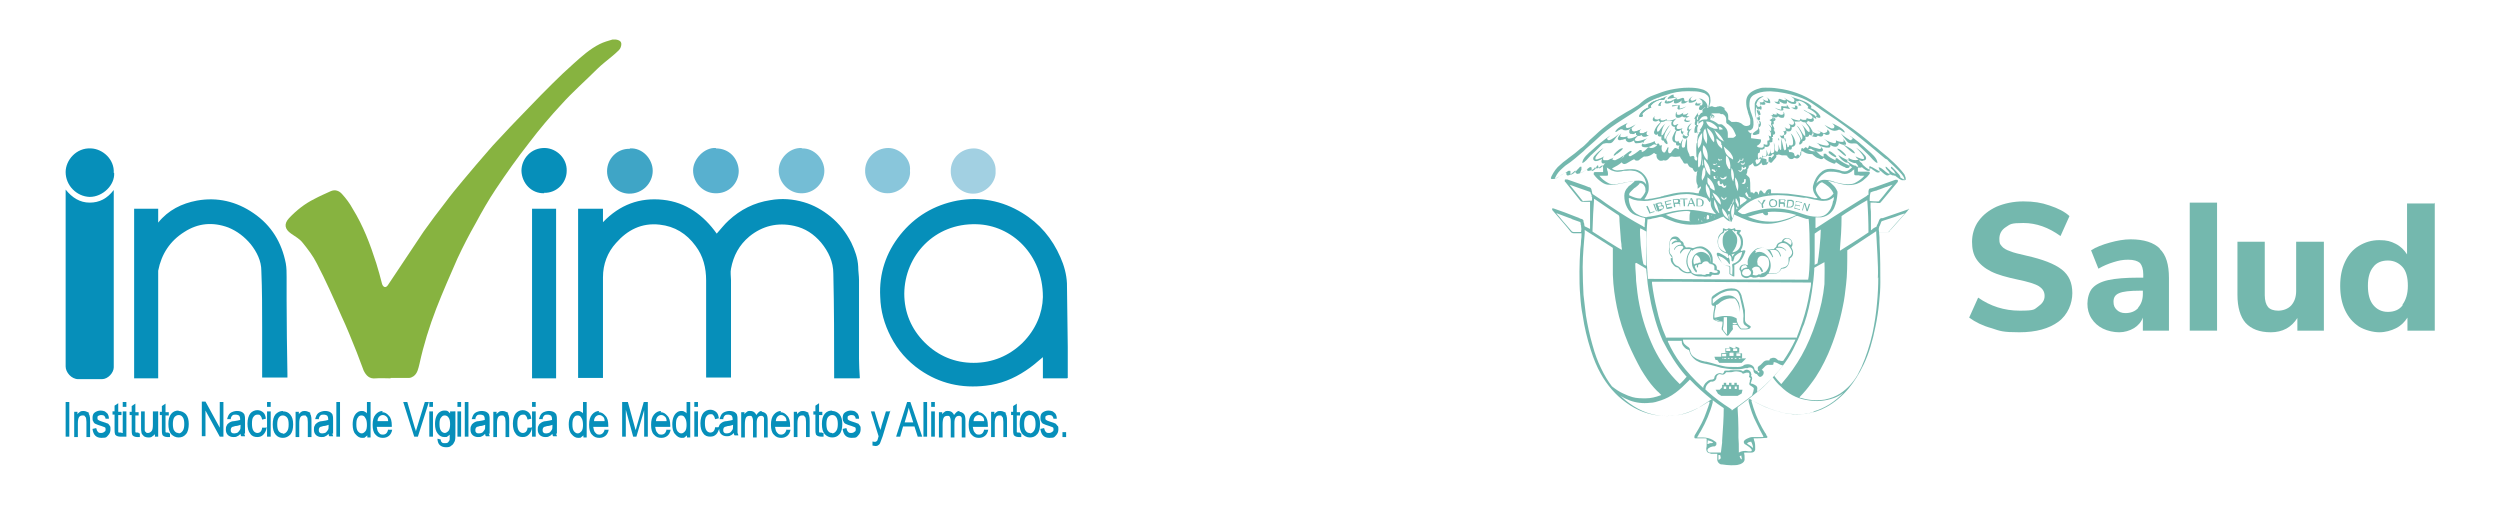 <?xml version="1.0" encoding="UTF-8"?>
<svg xmlns="http://www.w3.org/2000/svg" baseProfile="tiny" version="1.2" viewBox="0 0 613.2 124.2">
  <!-- Generator: Adobe Illustrator 28.7.1, SVG Export Plug-In . SVG Version: 1.2.0 Build 142)  -->
  <g>
    <g id="Capa_1">
      <g>
        <g>
          <g>
            <path d="M468.3,51.5c0,0-.2-.1-.3-.1h0c-.2,0-.3,0-.4.1-1.9.7-3.9,1.3-5.8,2-.1,0-.2,0-.3,0-.4.1-.4.2-.6.5,0,0,0,.2-.1.3-.1.3-.2.6-.4.9l-.2.5c0,0,0,0-.1,0-.1,0-.3.1-.4.2-.2.1-.4.2-.5.4,0,0-.2.1-.3.2,0,0,0,0,0,0h0c0-.2,0-.3,0-.4,0-.4,0-.7,0-1.1,0-.7,0-1.5,0-2.2,0-.6,0-1.3-.1-1.9,0-.3,0-.6,0-1,0,0,0,0,0,0,0,0,0-.1,0-.2h0s0,0,.1,0h.7c.3,0,.7,0,1,.1,0,0,.2,0,.3,0h.1c.1,0,.2,0,.3-.2,0,0,.1-.1.2-.2,1.3-1.6,2.7-3.2,4-4.8h0c0-.2,0-.3,0-.4,0,0-.1-.1-.2-.1s0,0,0,0c-.1,0-.2,0-.4,0-1.8.6-3.5,1.3-5.3,1.9l-.7.2c0,0-.1,0-.1,0-.4.1-.4.2-.5.7,0,.2,0,.4,0,.6,0,.1,0,.2,0,.3h-.2c-.1.2-.2.2-.3.3l-2.1,1.3c-2.4,1.5-4.8,3-7.1,4.5-.7.4-1.3.9-2,1.3-.4.2-.7.5-1.1.7,0,0,0,0,0,0,0,0-.1,0-.2,0,0-.1,0-.3,0-.4,0-.3,0-.6,0-.9,0-.2,0-.3,0-.5,0-.3,0-.6,0-.8,0,0,0,0,0,0,0,0,0,0,.1,0,.4,0,.9,0,1.3,0,1.3-.2,2.2-.8,2.9-1.8.2-.3.3-.5.4-.8.4-.9.6-2,.7-3.3,0-.2,0-.3,0-.4-.3-.7-.7-1.3-1.2-1.7-.3-.3-.6-.6-1.1-.9.1,0,.2,0,.3,0,.5.1,1,.3,1.5.4.8.2,1.8.5,2.9.6,1.1,0,2.1-.1,3-.6.6-.3,1.1-.7,1.5-1.1.4-.3.7-.7,1-1.1,0,0,0-.2,0-.3,0-.1-.1-.2-.3-.2,0,0-.2,0-.3,0h-.8c-.4,0-.8,0-1.2,0-.1,0-.2,0-.3,0h0c0-.1,0-.3,0-.4h0c0-.2,0-.2,0-.3,0-.1,0-.2,0-.3,0,0,0,0,0,0,0,0,.2,0,.3,0,.1,0,.3,0,.4,0,0,0,.2,0,.2-.1,0,0,0,0,0,0,0,0,0,0,0,0,0,0,0,0,.1,0l.2.2c.2.2.5.3.7.5.1,0,.3.2.5.2.1,0,.3,0,.4,0,.1,0,.2-.2.2-.4,0,0,0-.1,0-.2,0,0,0,0,0,0,0,0,.1,0,.2,0,.1,0,.3.2.4.3.2.1.4.3.6.4h0c.1.1.3.2.5.3.2,0,.4,0,.5,0,.1,0,.2-.2.3-.4,0,0,0,0,0-.1,0,0,0,0,0,0,0,0,.1.1.2.2,0,0,.1.1.2.2.2.2.4.3.6.5.2.1.3.2.5.3.3.1.6,0,.8-.2,0,0,0,0,0,0,0,0,0,0,0,0,0,0,.1,0,.2,0,.2,0,.3.2.5.2.2,0,.3,0,.5.1,0,0,.1,0,.2,0,0,0,0,0,0,0,0,0,.1.2.2.2.5.4.9.7,1.4.9.2,0,.4,0,.5,0h0c.2,0,.3,0,.4-.1,0,0,.1-.2,0-.4,0-.1,0-.3-.1-.4h0c-.1-.4-.2-.6-.4-.8-.4-.5-.7-.9-1-1.2-.9-1-1.9-1.9-2.9-2.8-.6-.5-1.1-.9-1.7-1.4-.5-.4-1-.9-1.6-1.3-2.4-2.1-4.7-3.9-7.1-5.5-1.5-1.1-3-2.1-4.5-3.2-1-.7-1.9-1.4-2.9-2-1.3-.9-2.8-1.7-4.5-2.3-1.4-.5-2.9-.9-4.6-1.1-1.2-.2-2.2-.2-3.1-.2-.5,0-1,0-1.5.2-.8.2-1.4.5-2,.9-.8.6-1.2,1.4-1.2,2.4,0,.8.1,1.5.4,2.3,0,.1,0,.3.1.4,0,.2.1.4.2.6.1.3.2.7.3,1,0,.3,0,.7,0,1,0,.3-.2.4-.4.5-.6.2-1,.1-1.4-.2-.6-.6-1.4-.8-2.2-.7-.2,0-.4,0-.6,0-.2-.1-.3-.3-.5-.4l-.3-.2c0-1.4,0-1.5-.9-2.4,0,0,0,0,0,0,0,0,0,0,0-.1,0-.2,0-.4-.2-.4-.3-.2-.8-.5-1.3-.3-.1,0-.3,0-.4.1-.3.1-.5.1-.8,0-.3-.2-.6-.2-.9,0,0,0,0,0,0,0,0,0,0,0-.1,0,0,0,0-.1,0-.2,0,0,0,0,0-.1.2-.6.3-1.1.2-1.7,0-.9-.5-1.6-1.3-2-.3-.2-.7-.3-1.1-.4-.8-.2-1.7-.3-2.8-.3,0,0-.1,0-.2,0-1.5,0-2.9.2-4.4.5-1.4.3-2.7.8-4,1.3-1.2.4-2.2,1-3.1,1.8-.5.5-1.1.9-1.8,1.3-.5.3-1.1.7-1.9,1.1-2.8,1.6-5.4,3.5-7.6,5.6-.3.3-.7.6-1,.9-.2.2-.5.4-.7.7l-.3.3c-.5.5-1,1-1.6,1.4-.9.8-1.9,1.6-2.9,2.3l-.5.4c-.7.5-1.2.9-1.6,1.3-.9.7-1.6,1.7-2.2,2.9,0,0,0,.2-.1.3,0,0,0,.2,0,.2,0,0,.1.1.2.1,0,0,.2,0,.3,0,.5,0,.9-.2,1.2-.4.5-.4,1.1-.8,1.8-1.1,0,0,.1,0,.2,0,0,0,0,0,.1,0,0,0,0,0,0,0,0,0,0,0,0,0h0c0,.1,0,.2,0,.3,0,.3.3.4.5.3.1,0,.2,0,.3-.1.1,0,.2-.1.3-.2l.5-.4c.2-.2.4-.3.6-.5,0,0,0,0,0,0,0,0,0,.1,0,.2,0,.2,0,.4.2.5.1.1.3.2.5.1.2,0,.4-.1.6-.2.5-.2,1-.5,1.4-.8,0,0,.1,0,.2-.1,0,0,0,0,0,.1,0,.1,0,.2.1.3,0,0,.2,0,.3,0,.6-.1,1.1-.3,1.4-.7h0c0,0,0-.1.1-.2,0,0,0,0,0,0,.3.3.4.4.8.2.1,0,.2,0,.3-.2.1,0,.2-.2.4-.3,0,0,.1,0,.2-.1,0,0,0,0,0,0,0,0,0,0,.2,0,0,.2.1.4.1.6v.2c0,0,0,.2,0,.3,0,.2,0,.3,0,.5,0,0,0,0,0,0,0,0-.1,0-.2,0h-1.5s0,0,0,0c0,0-.2,0-.3,0-.1,0-.2,0-.3.2,0,0,0,.2,0,.3,0,0,0,.2.1.2.6.8,1.2,1.3,1.9,1.8.6.4,1.1.6,1.7.6.5,0,1,0,1.5,0,.7-.1,1.4-.3,2-.4.2,0,.3,0,.5-.1.6-.1,1.2-.3,1.8-.4.2,0,.3,0,.5,0,0,0,0,0,0,.1-.3.3-.6.5-.8.7-.1.1-.2.2-.4.3-.1.1-.3.2-.4.4-.6.6-.9,1.3-.9,2.1,0,1,.2,2,.7,2.9.4.8,1,1.4,1.9,1.8.5.2,1.1.4,1.7.6.3,0,.5.1.8.2h0c0,.5,0,1-.1,1.4v.8c0,0-.1,0-.1,0-.1,0-.2-.1-.3-.2-2.6-1.4-5.2-3-7.7-4.7-.9-.6-1.8-1.2-2.7-1.9-.6-.4-1.2-.8-1.8-1.2-.2-.1-.3-.3-.3-.5,0-.1,0-.2-.1-.4,0-.1,0-.3-.1-.4,0-.2-.2-.4-.5-.5,0,0,0,0-.1,0l-1-.4c-1.4-.5-2.8-1-4.3-1.5h0c0,0-.1,0-.2,0,0,0-.2,0-.2,0-.1,0-.2,0-.2.2,0,0,0,.2,0,.3,0,0,.1.1.2.2h0c.4.5.8,1,1.2,1.5.8,1,1.6,2,2.4,3,.2.2.4.3.7.3.5,0,1,0,1.4,0h.2s0,0,.1,0c0,0,0,0,0,0,0,.6,0,1.1,0,1.6,0,.6,0,1.1,0,1.7,0,.2,0,.3,0,.5,0,.4,0,.8,0,1.2,0,.2,0,.4,0,.7,0,.3,0,.6,0,.9,0,0,0,0-.1,0-.1,0-.3-.2-.4-.2-.2-.1-.4-.2-.6-.3-.2,0-.3-.2-.3-.4,0-.3-.1-.6-.2-.8v-.3c-.1-.2-.2-.3-.4-.4-.3,0-.6-.2-.8-.3l-.8-.3c-1.7-.7-3.4-1.3-5.1-1.9h0c-.1,0-.2-.1-.3-.1,0,0-.2,0-.3,0,0,0,0,.2,0,.3,0,.1.1.2.2.3.4.5.9,1,1.3,1.5,1,1.2,2.1,2.4,3.1,3.7.2.2.4.3.7.3s0,0,0,0c.5,0,1,0,1.4,0h.3c0,0,.2,0,.2,0h0c0,0,0,.1,0,.2,0,.5,0,1-.1,1.5,0,.7-.1,1.5-.2,2.2-.1,1.8-.2,3.7-.2,5.5,0,1.9,0,4,.2,6,.1,1.7.3,3.3.6,4.8.4,2.8,1.1,5.7,2,8.5.7,2.2,1.5,4.1,2.4,5.7,1.6,2.9,3.7,5.3,6.2,7.1,2.7,2,5.7,3.1,8.9,3.3,1.6.1,3.2,0,4.8-.4,1.5-.4,2.9-1,4.5-1.8.4-.2,1.9-1.2,2.1-1.3,0,0,.1,0,.2,0,0,0,0,0,0,0,0,0,0,.2,0,.2,0,.2-.6,1.9-.8,2.4-.6,1.8-1.5,3.5-2.8,5.6,0,0,0,.1-.1.2h0c0,.2,0,.2,0,.3,0,0,0,.2,0,.2,0,0,.1.1.2.1,0,0,0,0,.1,0,0,0,0,0,0,0,.7,0,1.4,0,2.1,0,0,0,0,0,.1,0,.2,0,.3,0,.5.1,0,.2,0,.3,0,.5,0,0,0,.1,0,.2,0,.2,0,.5,0,.7,0,.3,0,.6-.1,1,0,.5.1.9.6,1.1.2,0,.4.1.6.2.4,0,.8,0,1.2,0,0,0,0,0,.1,0,0,0,.1,0,.2,0,0,.1,0,.2,0,.3,0,.1,0,.2,0,.3,0,.3,0,.6,0,.8,0,.6.4,1,.9,1.2h0c0,0,.2,0,.3,0,.7.1,1.5.2,2.1.2,0,0,.2,0,.3,0,.7,0,1.3,0,1.8-.2.2,0,.5-.2.7-.3.3-.2.5-.4.6-.8,0-.2,0-.3,0-.5,0-.4,0-.8-.1-1.1,0,0,0-.1,0-.2,0,0,0,0,0,0,0,0,0,0,0,0,0,0,0,0,.1,0,.2,0,.5,0,.7,0,.1,0,.3,0,.4,0,.1,0,.3,0,.5,0,.5,0,.9-.2,1-.7,0-.2,0-.3,0-.5,0-.6,0-1.2-.3-1.9,0-.1,0-.2-.1-.4.1,0,.3,0,.4,0h0c.8,0,1.6,0,2.4-.1,0,0,.2,0,.4,0,.1,0,.2-.1.2-.2,0,0,0-.2-.1-.3-.1,0-.2-.2-.2-.3,0-.2-.2-.3-.3-.5-.2-.4-.5-.8-.7-1.2-1.2-2.1-2-4.3-2.6-6.5,0,0,0-.1,0-.2,0,0,0,0,0,0,0,0,.1,0,.2,0,1.1.6,2.1,1.1,3,1.5,2.3,1,4.4,1.6,6.4,1.8,1.3.1,2.6.1,3.8,0,1.7-.3,3.4-.8,5-1.7,2-1.1,3.8-2.6,5.4-4.5,1.4-1.7,2.6-3.6,3.7-5.9,1.3-2.7,2.2-5.8,2.9-9.3.4-1.9.7-3.9.9-5.9.2-1.7.3-3.4.3-5,0-2.9,0-5.9-.2-9.9,0-.7,0-1.5-.1-2.2,0,0,0-.1,0-.2,0,0,0,0,0,0h.9c.4,0,.8,0,1.2,0,.2,0,.4,0,.5-.3,0,0,.1-.2.2-.2,0,0,0,0,0,0,1.4-1.6,2.8-3.1,4.2-4.7h0c0-.1.2-.2.2-.3,0,0,0-.2,0-.3ZM458.6,48.6c0-.5.1-.9.2-1.4.4-.2.8-.3,1.2-.4.2,0,.4-.1.6-.2l.6-.2c.4-.2.9-.3,1.3-.5.2,0,.4-.1.6-.2.4-.1.7-.3,1.1-.4-.8.9-1.6,1.9-2.3,2.8l-1.1,1.3c-.7,0-1.4,0-2.2-.1,0-.2,0-.4,0-.6ZM451.3,61.1c.2-2.4.4-5,.4-8.1.6-.5,5.5-3.5,6.3-3.9,0,0,0,0,0,0,.2,2.6.3,5.3.3,7.9,0,0,0,0,0,0-2.5,1.7-4.8,3.1-7,4.5h0s0,0,0,0c0-.1,0-.3,0-.4ZM445.1,64.9s0,0,0,0c0-.2,0-.4,0-.5,0-.3,0-.6,0-.9,0-2.2,0-4.1,0-6,0,0,0-.2,0-.2h0c.5-.4,1.2-.8,1.5-1,0,0,0,0,0,0,0,2-.5,6.9-.8,8.3-.3.1-.5.3-.8.4,0,0,0,0,0,0ZM445,66.1c0-.1,0-.3,0-.4h0c0,0,.3-.2.3-.2.7-.4,1.5-.8,2.2-1.2,0,0,0,0,0,0,.1,1.9,0,3.7,0,5.4-.3,2.9-.9,5.9-2,9.1-1,3.1-2.2,5.9-3.6,8.4-1.3,2.3-2.9,4.6-4.9,6.9,0,0,0,0-.1.1,0,0,0,0,0,0-.4-.4-1.4-1.5-1.7-2h0c0,0,.1-.1.2-.2.9-1,1.7-2,2.4-3,1-1.4,1.9-2.9,2.6-4.5.4-.8.8-1.6,1.1-2.4.3-.8.6-1.8,1-2.6.9-2.6,1.5-5.2,1.9-7.9.3-1.9.5-3.7.6-5.5ZM430,94.2c0,0-.2,0-.2-.1,0,0-.1,0-.2,0-.2,0-.2-.1-.1-.3,0,0,0-.2.1-.2,0,0,0-.1,0-.2.2-.4.3-.8-.1-1.2,0,0,0,0,0,0h0c0-.2.2-.4,0-.6,0-.3-.2-.5-.4-.7-.4-.3-.9-.3-1.3,0,0,0-.2.1-.2.2,0,0,0,0,0,0,0,0,0,0-.1,0-.2-.2-.5-.3-.8-.3-.3,0-.5,0-.8,0-.3,0-.6,0-.9,0-.1,0-.2,0-.3,0-.2,0-.4,0-.6.1-.2,0-.4,0-.7,0,0,0,0,0-.1,0-.2,0-.3,0-.4.2h0c0,.2-.1.3-.2.4-.1.2-.3.2-.4.1,0,0,0,0-.1,0,0,0,0,0,0,0-.4-.2-.8,0-1.2.2,0,0-.2.2-.3.3-.1.1-.2.3-.2.5,0,0,0,0,0,0,0,0,0,0,0,0,0,.3-.2.4-.5.5,0,0,0,0-.1,0-.6,0-1,.3-1.3.6-.4.3-.6.7-.8,1.1h0c0,.2,0,.2,0,.3,0,0,0,0-.1,0-2.2-2-4-4-5.5-6-1.2-1.6-2.2-3.3-3.1-5.3,0,0,0,0,0,0,0,0,0-.1,0-.2.5,0,2.9,0,3.4,0,0,0,0,.1,0,.2,0,.8.5,1.3,1.1,1.8,0,0,0,0,.1,0,.1,0,.2.2.4.2.2,0,.2.2.3.4,0,0,0,.2.1.3,0,0,0,0,0,.1.3.7.8,1.3,1.5,1.8.5.3,1.1.6,1.7.7.5.1,1,.2,1.4.3,1,.2,2,.5,3,.8,1,.2,2,.3,3,.4,1,0,2,0,3-.3.1,0,.3,0,.4,0,.1,0,.2,0,.3-.1.6-.2,1.1,0,1.3.6,0,0,0,.1,0,.2h0c.1.4.3.6.6.7.2,0,.4.2.5.4,0,0,0,.1.2.2.2.2.4.2.7,0,.3-.2.5-.5.5-.9,0-.2,0-.3-.2-.5,0,0-.2-.1-.3-.2h0s0,0,0,0c0,0,0,0,0,0,0,0,.2-.1.2-.2.2-.2.3-.3.5-.5.3-.4.8-.6,1.3-.5,0,0,.2,0,.3,0,0,0,.1,0,.2,0,.2,0,.3,0,.4-.2,0-.1,0-.3,0-.4,0,0,0,0,0,0,.2-.1.3-.1.5,0,.1,0,.3.1.5.2.4.2.8.5,1.3.5-.7,1.2-4.8,5.6-6.3,6.6,0,0,0-.1,0-.2,0-.1,0-.2,0-.4.1-.6,0-.9-.6-1.2ZM414.4,53.8c0,.4,0,.4.4.5.2,0,.3,0,.5,0,.2,0,.5,0,.7,0,0,0,0,0,0,0,0,0,0,0,0,0-.2,0-.4,0-.6,0-1.7,0-3.5-.2-5.2-.9-.5-.2-1-.4-1.6-.7.7-.3,2.6-.7,3.4-.8,1.4-.2,2.2-.2,2.6,0,0,0,0,0,0,.1,0,0,0,0,0,0-.2.5-.2,1-.2,1.5ZM411.3,54.6c1.4.4,2.9.6,4.4.5,1.8,0,3.5-.5,5.4-1.3.4-.2.8-.3,1.1-.5.2,0,.3-.1.5-.2.8.8,1.1,1,1.5,1.2h0s0,0,0,0c.2,0,.1-.2,0-.3,0-.4-.2-.7-.3-1.1,0,0,0-.2,0-.2h0c0-.1.2-.2.3-.2,0,0,0,.1,0,.2,0,0,0,.2,0,.2,0,0,0,.2,0,.3,0,0,0,.2,0,.3,0,.2.1.4.2.5,0,0,0,0,0,.1,0,.1.1.3.2.4h0s0,0,0,0c.2-.3.3-.4.6-1.9h0s0,0,.1,0c0,0,0,0,0,0,1.3.6,2.4,1.1,3.5,1.5,1.6.5,3.2.8,4.7.8h0c1.4,0,2.8-.3,4.4-.8,1-.3,1.8-.7,2.6-1.1.2,0,.3-.1.5,0,.6.2,1.4.5,2.1.7.1,0,.2,0,.3,0,0,0,.1,0,.2,0,.2.9.3,6,.3,8.4,0,3.1-.2,5.8-.4,6.5,0,0,0,0,0,0-13.1,0-26.2-.1-39.3-.2,0,0,0,0,0,0,0,0,0,0,0,0,0-.4-.1-.8-.1-1.2v-.3c-.4-4.5-.4-8.9,0-13.1h0c0,0,.2,0,.3,0,.3,0,.6-.1.9-.2.6-.1,1.2-.2,1.8-.4.2,0,.4,0,.6,0,1,.5,2.1.9,3.2,1.3ZM416.6,53.6c.2.1.2.2,0,.6,0,0,0,0,0,0,0,0,0,0,0,0,0,0,0,0,0,0,0-.1,0-.3,0-.4ZM417.3,54.3c0,0,0-.2.1-.2,0,0,0,0,0,0,0,0,0,0,0-.1s0,0,0-.1h0s0,0,0,0c0,0,0,0,0,.1,0,.1.1.2.2.3,0,0,0,0-.1,0s0,0-.1,0c0,0-.2,0-.3,0h0ZM418.1,53.3s0,0,.1,0,0,0,0,0c0,.1,0,.3,0,.4,0,0,0-.1-.1-.2,0,0,0,0,0-.1,0,0,0,0,0-.1s0,0,0,0h0ZM419.2,52.9s0,0,0,0c0,0,0,0,0,0,0,0,0,.1,0,.2,0,0,0,.2,0,.3,0,0,0,.1,0,.2,0,0,0,0,0,.1,0,0,0,0,.1,0,0,0,0,0,0,0,0,0,0,0,0,0-.1,0-.3,0-.4.1-.1,0-.2,0-.3,0h0s0,0,0-.1c0,0,0,0,0-.1,0,0,0-.2,0-.3,0-.1,0-.2.1-.4,0,0,0-.1.1-.2h0s0,0,0,0ZM419.8,52.8s0,0,0,0h0s0,0,0,0c0,0,0,0,0,0,0,0,0,0,0,0,0,0,0,0,0,0,0,0,0,0,0,0,0,0,0,0,0,.1,0,0,0,0,0,0,0,0,0,0-.1,0,0,0,0,0,0,0,0,0,0-.1,0-.2ZM420.2,53.6c0,0,.2-.1.2-.2,0,0,0-.2.1-.3,0,0,0,0,0,0s0,0,0,0c0,0,0,0,0,0,0,0,0,0,0,0,0,0,0,0,0,0,0,0,0,0,0,.1,0,0,0,0,0,.1h0s0,0,0,0c0,0-.1,0-.2,0,0,0-.1,0-.2.1,0,0-.1,0-.2,0h0s0,0,0,0ZM417.2,45.7c0,.1,0,.3,0,.4-.2.3-.3.6-.5,1v.3c-.2,0-.2,0-.2,0,0,0-.2,0-.3,0-1.2-.3-2.5-.3-4-.2-1.2.1-2.5.4-3.6.7-.2,0-.5.1-.7.2-.2,0-.5.1-.7.2-.7.1-1.3.3-2,.4-.4,0-.8.1-1.2.2h-.2c-.2,0-.3,0-.5,0,0,0,0,0,0,0h0c.3-.4.6-.9.8-1.4.2-.4.3-.8.3-1.3.1-1.6-.5-2.9-1.7-3.9-.6-.5-1.4-.8-2.3-.8-.8,0-1.7,0-2.4.2-.5,0-.9.1-1.3.1s0,0,0,0c-.4,0-.8-.1-1.3-.4,0,0,0,0,0,0,0,0,.2-.2.2-.2.8-.4,1.5-.8,2.2-1.4,0,0,0,.1.1.2.2.2.5.3.7.2.2,0,.3-.1.5-.2.4-.2.8-.5,1.2-.7l.4-.2c0,0,.1,0,.2,0h0c.1.1.2.3.5.3.3,0,.5,0,.7-.2.3-.3.7-.5,1.1-.8,0,0,.1,0,.2,0h0c0,0,.1,0,.2,0h0c.8,0,1.5-.4,2.1-.9,0,0,0,0,0,0,.3.2.3.3.6.3,0,0,0,.2,0,.2v.2c0,.4.2.8.5,1,.2.2.5.3.9.2.1,0,.2,0,.3-.1h0s0,0,0,0c0,0,0,0,0,0,0,0,0,0,.1,0,0,0,0,0,0,0,0,0,0,0,0,0,.4.2.8,0,1.1-.3.3-.3.4-.7,1-.6.5.1,1,.1,1.6,0,0,0,.2,0,.2,0h0s0,0,.1,0h0s0,.1,0,.1c0,0,0,0,0,0,.1.3.3.5.5.8.3.4.3,1,1,.8,0,0,.2,0,.2,0,0,0,0,0,.1,0,0,0,.3.6.4.7.2.2.4.3.7.4,0,0,0,0,.1,0,0,0,0,0,0,0,.2.4.5,1.2,1,.9.1,0,.2-.2.3-.3,0,0,0,0,0,0-.1.2-.2.5-.2.7,0,.2,0,.5-.1.8,0,.6-.1,1.2.1,1.7,0,.2.3.4.2.6,0,0,0,.2,0,.3,0,.1,0,.2,0,.4ZM417.2,40c0,.4-.2.7-.5,1.1,0,0,0,0,0,0,0,0-.1-.2-.2-.3,0,0,0-.1,0-.2,0-.2,0-.3,0-.6,0-.2,0-.5,0-.7,0-.4,0-.8.1-1.3.1-.4.3-.7.6-1.1,0,0,0,0,0,0,0,0,0,0,0,0,.2,1,.2,2,0,3ZM416.6,36.4s0,0,0,0c0,0,0,0,0,.1-.5-1.4-.1-2.9.9-3.9,0,0,0,0,0,0h0c0,.3,0,.5,0,.6,0,1.3-.2,2.3-.8,3ZM417.2,32.1h0c-.2.2-.4.4-.6.5,0,0-.2.1-.3.1,0-.2,0-.3,0-.5,0-.2,0-.5,0-.7,0-.1,0-.3.1-.4,0-.1.1-.3.2-.5,0,0,0-.1,0-.2.3-.3.6-.5,1-.7,0,0,.1,0,.1,0s0,0,0,0c0,0,0,0,.1.2,0,.1,0,.2,0,.4-.2.6-.5,1.1-.9,1.6ZM422.9,34.6s0,0,0,.1c-.7-.3-1.2-.6-1.5-1.1-.4-.5-.6-1-.9-1.7,0,0,.2.1.2.2.1.1.2.2.4.3.7.6,1.3,1.3,1.7,2.2ZM421.5,31.1c0,0,.1,0,.1,0,0,0,.2,0,.3,0,.3.2.5.3.7.6-.3.1-.6.1-.9.1,0-.1,0-.3-.1-.4,0,0,0-.2,0-.2ZM425.2,49.5c-.5.8-.8,1.5-.9,2.3,0,0-.1,0-.2,0-.1,0-.2-.1-.3-.2,0,0,0,0,0,0,0,0,0,0,0,0,0,0,0,0,0-.1.3-.3.5-.6.7-1.1h0c0-.1,0-.2.2-.3.1,0,.2-.2.2-.3.1-.3.2-.7.3-1.1,0,.1,0,.2,0,.3,0,.1,0,.3,0,.4ZM425.3,50c.2,1.3.1,2.6-.3,3.7,0,0,0,0,0,0-.6-1.2-.5-2.5.3-3.7ZM421.4,50.2h.1c.1.3.3.4.4.6,0,.5,0,1,.2,1.4,0,.1.1.3.2.4,0,0,0,0,0,0,0,0,0,0,0,0,0,0,0,0,0,0,0,0,0,0,0,0,0,0,0,0,0,0,0,0,0,0,0,0-.1-.5-.2-.9-.3-1.3-.1-.4-.3-.8-.4-1.1h0s0,0,0,0ZM417.8,40.3c-.1.1-.2.3-.3.4,0,0,0,0,0-.1,0-.6.1-1.2.2-1.8,0-.1,0-.2,0-.3,0,.1,0,.3,0,.4,0,.4,0,.9,0,1.4ZM417.8,35.6c.7.6,1.3,2.1,1,3.7-1-.9-1.4-2.5-1-3.7ZM417.8,32.6h0c0-.1,0-.3.1-.4h0c0-.1,0-.2.1-.3,0-.1.2-.2.3-.4,0,0,0,0,0,0,0,.1,0,.3.1.4.1.5.3,1,.3,1.5.1.7,0,1.3-.1,1.9,0,0,0,0,0,0-.3-.5-.5-.9-.7-1.4-.1-.4-.1-.8-.1-1.3ZM418.7,31.4c.6.4,1,.8,1.3,1.3.4.6.6,1.5.4,2.2-.7-.6-1.6-2.4-1.7-3.5ZM420.6,40.3c.2,0,.3-.2.4-.3,0,0,0,.1.1.2,0,0,0,.1.1.2,0,0,0,0,0,0,0,0,0,0,0,0-.1,0-.1-.1-.2-.2-.4.4-.6.4-.9,0,.2,0,.4,0,.5,0ZM422.4,35.7s0,0,0,0h0c0,.3,0,.5,0,.8-.5-.4-.9-.8-1.1-1.2-.2-.4-.3-.8-.3-1.2,0,0,0-.1,0-.1,0,0,0,0,0,0,0,0,.1,0,.2.1h0s0,0,0,0h0s0,0,0,0c.3.3.6.5.9.7,0,0,0,.2.1.3,0,.1,0,.3,0,.4,0,0,0,0,0,0,0,0,0,0,0,0,0,0,0,0,0,0ZM423.4,43.4c0-.1,0-.2.1-.3,0,0,0,0,0,0,0,0,0,0,0,0,0,0,0,0,0,0,0,0,0,0,0,0,0,0,0,.2,0,.3,0,.3-.3.6-.7.6-.1,0-.2,0-.4,0-.1,0-.2-.1-.3-.2,0,0-.2-.2-.2-.3,0,0,0,0,0,0,0,0,0,0,.1,0,0,0,0,0,.1,0,.2.2.5.3.8.1,0,0,.1-.2.2-.3ZM423.3,38.2c.1,0,.2,0,.2.1.2.1.3.3.4.4.4.8.6,1.7.5,2.6,0,0,0,0,0,.2-.3,0-.5-.2-.6-.5-.2-.3-.3-.6-.4-.9-.1-.6-.1-1.3,0-2ZM421.9,39.4c-.3,0-.4,0-.5-.5,0,0,.1,0,.2.1.2.2.4.2.6.1,0,0,.2,0,.2,0,0,0,0,.2-.2.2-.1,0-.2,0-.3,0ZM421.9,41c0,0-.1,0-.2,0-.2,0-.3,0-.4-.3.2,0,.4,0,.6,0,0,0,0,0,0,0,0,0,0,0,0,0ZM420.2,41.5s0,0,0,0c0,0,0,0,0,0,0,0,0,0,0,0,0,0,0,0,0,0,0,0,0,.1.1.1,0,0,0,0,.1,0,0,0,0,0,0,0,0,0,0,0,.1,0,0,0,0,0,0,0,0,0,0,0,0,0,0,0,0,0,.1.1,0,0,0,0,0,.1,0,0,0,.2.2.2,0,0,0,0,0,0,0,0,0,0,0,0,0,0,.1-.2.2-.3,0,0,0-.1.1-.1,0,0,0,0,0,0,0,.1-.3.5-.4.6,0,0-.2,0-.3,0,0-.1-.1-.2-.2-.3,0,0,0,0,0,0,0,0,0,0,0,0,0,0,0,0,0,0,0,0-.2,0-.3,0,0,0,0,0,0,0,0,0,0,0,0,0,0-.1-.1-.2,0-.4ZM420.7,43.2s0-.1,0-.1c0,0,0,0,0,0,0,0,0,.1,0,.2,0,0,0,.2,0,.2,0,.1,0,.2.2.2.1,0,.2,0,.3-.2,0,0,0-.1,0-.2,0,0,0,0,.1,0,0,0,0,0,0,0,0,.2-.3.5-.5.6-.1,0-.2,0-.3,0-.1-.1-.2-.3-.2-.5,0,0,0-.1,0-.2ZM421.6,44.3s0,0,0,0c.2,0,.2.3.2.5,0,.1,0,.3.2.4.1,0,.2,0,.3,0,0,0,0-.2.2-.2,0,0,0,0,.1,0,0,0,0,0,0,0,0,.2.1.3.2.5.1.2.3.2.4,0,0,0,0,0,.1,0,0,0,0,0,.1,0,0,0,.1.1,0,.2-.1.4-.6.5-.9.2,0,0-.2-.2-.3-.3-.1,0-.2,0-.3,0-.2,0-.3,0-.4-.2-.2-.3-.3-.6-.2-.9ZM423.5,48.4c0,.5-.6.7-1,.5-.2-.2-.3-.3-.3-.7.2.2.3.3.4.4.2.2.4.2.6,0,0,0,0-.2.1-.2,0,0,.1,0,.2,0,0,0,0,0,0,.1ZM422.4,51.1h0s0,0,0,0c.8.6,1.5,1.9,1.6,2.7-.4-.3-.8-.6-1.1-1-.3-.5-.5-1-.5-1.6ZM425.2,43.9c0,.2,0,.4-.1.6-.5-.9-.6-2.4-.4-3.3.4.5.6,1.3.6,2.1,0,.2,0,.3,0,.5ZM425,39.1c0,0-.2-.1-.3-.2-.2-.1-.4-.3-.6-.4-.5-.4-.8-.8-1-1.4h0c-.1-.4-.2-.7-.3-1.1,0,0,0,0,.1,0l.2.2c.3.3.6.5.9.8.2.2.5.5.7.9.3.4.4.8.4,1.2,0,0,0,0,0,0ZM421.2,31.6c0,0-.2,0-.2,0-.3,0-.6,0-.9-.2-.8-.2-1.3-.7-1.6-1.5,0,0,0,0,0-.1,1,0,1.8.5,2.5,1.2.2.2.3.4.3.6,0,0,0,0,0,0ZM418.6,29.3s0,0,0,0c0,0,0,0-.1,0-.7,0-1.2,0-1.7.5,0,0,0,0,0,0,0-.2,0-.3.1-.4,0-.1.1-.2.2-.3.1-.2.4-.4.6-.5.1,0,.3-.1.4-.1s.3,0,.4,0c.1,0,.2.1.3.3,0,.1,0,.2,0,.4ZM417.5,42.6c0-.6.2-1.2.5-1.7v.2c.2.2.2.4.3.6,0,0,0,.2,0,.3,0,.5,0,.8-.2,1.2-.1.4-.4.7-.6,1.1-.2-.7-.1-1.1,0-1.8ZM418.2,39.2h0c.3.5.6.8.8,1.2.1.2.2.5.3.7,0,.3.2.5.2.8,0,.3,0,.6,0,.9v.2s0,0,0,0c-.9-.5-1.7-2.7-1.5-3.9ZM418.5,45.1s0,0,0,0c.2.4.4.7.6,1,.2.3.2.6.3.9,0,.5,0,1,0,1.7,0,0,0,0,0,0-.9-1-1.2-2.4-.9-3.7ZM419.4,45.8h0c0-.2-.2-.4-.3-.5-.2-.2-.3-.5-.3-.8,0-.3,0-.6,0-1,1,.6,1.8,2,1.8,3.2h0c-.3,0-.5-.2-.8-.4-.2-.1-.3-.3-.4-.4ZM419.9,47.9c0,.1.1.3.2.4,0,0,0,.2,0,.2,0,0,0,0,0,0,0,0,0,0-.1,0,0,0,0,0-.1,0,0-.2,0-.4,0-.6ZM420,47.2c.5.3,1,.6,1.3,1,.5.5.8,1.2.8,2-.7-.4-1.8-2-2.1-3.1ZM420.4,48.9c0,0,.1.2.2.3h0c.5.9.8,1.9,1.1,3,0,0,0,0,0,.1-.2-.1-.3-.2-.4-.4h0c-.5-.6-.7-1.1-.8-1.6-.1-.5-.1-1,0-1.5ZM426.1,50.3c-.1-.3-.3-.5-.4-.8,0-.2,0-.3,0-.5,0-.1,0-.2.1-.4.3.4.6,1,.7,1.6,0,.2,0,.4-.2.6,0,0-.3-.5-.3-.6ZM426.1,51.2c0,0,0,0-.1.1,0,0,0,0-.1.1,0,0,0,0,0,0,0,0,0,0,0,0,0,0,0-.1,0-.2,0-.2,0-.3,0-.5,0,.1.2.3.3.4h0ZM426.3,46.6s0,0,0,.1c0,0,0,.1,0,.2-.6-1-.8-2.2-.7-3.4,0,0,0,0,0,0,.7.9.9,1.9.7,3ZM433.6,52.2c0,0,0-.1,0-.2,0,0,0,0,0,0,0,0,.1,0,.2,0,.9-.1,1.9-.1,3,0,1.2.1,2.4.3,3.7.7,0,0,.2,0,.3,0,0,0,0,0,0,0,0,0,0,0-.1,0-1.4.7-2.7,1.1-3.9,1.4-1.2.3-2.4.3-3.8.2-1.4-.1-2.7-.5-4.2-1.1,0,0-.1,0-.2,0,0,0,0,0,0,0,1.4-.4,2.6-.8,3.8-1,0,0,0,0,0,0,0,0,0,.1.1.2.1.2.3.3.5.4h0c.2,0,.4,0,.5,0,.1-.1.2-.3.2-.5ZM404.8,69.1c0,0,.2,0,.3,0,0,0,0,0,.1,0h1.1c1.4,0,2.9,0,4.3,0l33,.2c0,0,.1,0,.2,0,.1,0,.3,0,.4,0,0,0,0,.2,0,.3,0,0,0,0,0,0,0,.7-.2,1.3-.3,1.9-.4,2.5-1,5-1.8,7.4-.4,1.3-.9,2.5-1.3,3.6,0,.1,0,.2-.1.3h0s-31.9,0-31.9,0c0,0-.1,0-.2,0h0s0,0,0,0h0s0,0,0-.1c0,0,0-.2-.1-.3-.9-2-1.6-4.2-2.1-6.5-.5-2-.9-4.1-1.2-6.4,0-.1,0-.3,0-.4h0ZM431.1,90.9c0,0,.1,0,.2.1,0,0,0,0,.1,0,.2.2.2.2,0,.5h0c0,0,0,0,0,0,0,0,0,0,0,0,0,0,0,0,0,0-.2-.3-.4-.5-.7-.6-.2,0-.3-.2-.4-.4,0,0,0-.2,0-.2-.3-.8-1.3-1.1-2.1-.9-.3,0-.5.2-.8.4-.7.3-1.5.2-2.3.2-.8,0-1.6,0-2.4-.2-1-.2-2-.5-3-.8-.4-.1-.8-.2-1.2-.3-.2,0-.4,0-.6-.1-.6-.1-1-.3-1.5-.5-.3-.1-.5-.3-.7-.4-.7-.4-1.1-1-1.2-1.8,0,0,0-.1,0-.2,0-.2-.2-.4-.3-.5-.3-.2-.6-.4-.8-.6-.4-.3-.6-.7-.6-1.3,0,0,0,0,0,0h27.6s0,0,0,0c0,0,0,0,0,0-.9,1.9-1.9,3.6-3,5.2h0c-.4.1-.7,0-1-.1h-.2c-.2-.2-.4-.3-.6-.5-.4-.2-.8-.2-1.2,0-.2,0-.4.2-.4.5-.1,0-.2,0-.4,0h-.2c-.4,0-.7.2-1,.5,0,0-.1.2-.2.2-.2.3-.5.5-.8.7,0,0-.1.1-.2.2-.1.2-.1.4,0,.6ZM449.6,49.3h0c-.1.7-.3,1.3-.5,1.7-.1.3-.3.5-.4.7-.5.7-1.1,1.2-2,1.4-.6.1-1.2.1-2,0-1-.1-1.9-.4-2.8-.7h0c-1.4-.5-2.8-.9-4.2-1.1-.8-.1-1.6-.2-2.4-.2-1.2,0-2.3.1-3.4.3-1.4.3-2.7.6-3.9,1.1-.3,0-.4,0-.7,0-.3-.2-.7-.3-1-.6,0,0,0,0,0-.1,0,0,0,0,0,0,.6-.6,1.3-1.2,2.1-1.8,1.2-.9,2.6-1.5,4.1-1.8,1.6-.3,3.2-.4,4.8-.3,1.9.1,3.7.4,5.1.6h.6c1.1.3,2.3.5,3.4.7.5.1,1.1.1,1.7,0,.6-.1,1.1-.4,1.5-.7l.2-.2c0,.3,0,.6-.1.9ZM429.1,40.8c0-.1,0-.2,0-.3,0,0,0,0,.1,0,.2,0,.3-.2.5-.3,0,0,.2-.2.3-.2,0,0,0,0,0,0,0,.2,0,.4.2.6,0,0,.1.2.2.2,0,0,.2,0,.3,0,.3,0,.5-.2.7-.3.2-.2.4-.3.6-.5,0,0,0-.1.1-.2,0,0,0,0,0,0,0,.2,0,.4.1.5,0,0,.1.2.2.2,0,0,.2,0,.3,0,0,0,.2-.1.3-.1,0,0,.2,0,.3,0,0,0,.1-.1.2-.2.1-.2.3-.4.3-.7,0,0,.2.2.2.2,0,0,.1.2.2.2,0,0,.2,0,.3,0,0,0,.2-.1.2-.2.2-.3.5-.5.7-.8.1-.1.2-.3.3-.4,0-.2,0-.3,0-.5.2,0,.3,0,.5-.1.4,0,.9.3,1.1.2,0,0,0,0,0,0,.1,0,.2,0,.4,0,.2,0,.4,0,.7.1,0,0,0,0,0,.1,0,.1,0,.2.2.3.2.3.6.5,1,.4.2,0,.3-.2.5-.3,0,0,.2,0,.3.1.4.2.8,0,1-.3.1-.2.2-.5.2-.9,0-.1,0-.2,0-.3h0c.1-.1.2-.2.3-.2,0,0,.1,0,.2,0,0,0,0,0,0,0,0,0,0,0,.1,0,.6.5,1.3.7,2.1.7.2,0,.3,0,.4.2.4.3.7.6,1,.7.2.1.5.2.8.3.4.1.6,0,.8-.3,0,0,.2.1.2.2.6.5,1.4.9,2.2,1.2h0c.2,0,.3.1.4,0,0,0,.1-.1.2-.3,0,0,0,0,0,0,0,0,.1,0,.2.1.7.5,1.2.8,1.7,1,.2,0,.4.2.6.3.1,0,.3,0,.4,0,0,0,0,0,0,0,.3,0,.4-.1.5-.4,0,0,0,0,0-.1.2,0,.3.1.4.2,0,0,.1,0,.2.1,0,0,0,0,0,0,0,0,0,0,0,0-.3.3-.5.5-.8.7-.4.3-.9.4-1.4.3-.3,0-.7-.2-1-.3-.6-.1-1.3-.3-2.1-.3h0c-1,0-1.8.3-2.5,1-.9.8-1.5,1.9-1.8,3.2-.1.5,0,1.1.2,1.6.2.4.4.8.8,1.2,0,0,0,.1.1.2,0,0-.1,0-.2,0h-.5c-.4-.2-.8-.2-1.1-.3-1.8-.3-3.6-.6-5.5-.8-.9,0-1.7-.1-2.6-.1s-.7,0-1.1,0c0,0,0,0-.1,0,0,0-.2,0-.3,0,0,0,0,0,0,0,0,0,0-.1,0-.2,0,0,0,0,0-.1,0,0,0-.1,0-.2,0-.1,0-.3,0-.4,0,0-.2-.1-.4-.1-.3,0-.6.2-.8.5,0,.1-.1.2-.2.3,0,0,0,.1,0,.2,0,0,0,0,0,0h0c-.2,0-.3,0-.4,0-.1-.2-.2-.3-.4-.5-.1-.2-.3-.2-.3-.2,0,0-.2,0-.3.2-.1.2-.2.5-.2.8,0,0,0,0,0,0,0,0,0,0-.1,0h0c0,0,0-.2-.1-.2h0c0-.2-.1-.3-.2-.4,0,0-.2-.1-.3-.1h0c-.1,0-.2,0-.3.2,0,0-.1.2-.2.3-.2-.3-.5-.4-.8-.3,0-.2-.1-.5-.1-.8,0-.2,0-.5,0-.7,0-.6,0-1.1-.1-1.7,0-.3-.2-.6-.5-.8,0,0-.2-.2-.3-.3,0,0,0,0-.1-.1.2-.3.3-.7.3-1,0,0,0,0,0-.1h0c0,0,0-.1,0-.2,0,0,.1-.1.2-.2.1-.2.2-.4.1-.7ZM432.3,38.8c-.2,0-.4,0-.4.2,0,0,0,.2-.1.3,0,0,0,.2-.1.3-.2.4-.5.6-.9.7h0s0,0,0,0v-.2c-.1-.1-.1-.3-.2-.4,0,0,0-.1,0-.2,0,0,0-.2,0-.2,0,0,0,0,0,0,.1,0,.2-.2.3-.3,0,.2.3.2.5,0,.2-.1.2-.3.3-.5.2.3.9.2.9-.2.2.2.5.2.7,0,0,0,.1-.1.2-.2.1,0,.2,0,.3.1.3.2.8,0,.9-.4.1,0,.3.1.4,0,0,0,0,.1,0,.2,0,.2-.2.3-.4.5-.1.1-.2.2-.3.3,0,0,0,0,0,0,0,0,0,0,0,0,0,0,0,0,0-.1h0c0-.1,0-.2-.1-.2,0,0-.2,0-.3,0-.1,0-.2.1-.2.3,0,0,0,.1,0,.2s0,.1,0,.2c0,0,0,0,0,0,0,.2,0,.4-.2.5,0,0,0,0,0,0,0,0,0,0,0,0,0,0,0,0-.1.1,0,0-.2,0-.2.1,0,0,0,0,0,0h0s0,0,0,0c0,0,0,0,0,0,0-.2,0-.4,0-.6h0c0-.2-.1-.3-.2-.3,0,0,0,0,0,0ZM432.3,38.9h0s0,0,0,0h0ZM433.8,47.3c0,0,0,.2,0,.3,0,0,0,0-.1,0,0,0,0-.1,0-.2,0,0,0,0,0-.1h0s0,0,0,0ZM430.7,48.2s0,0,0,0c0,0,0,0,0,0,0-.1,0-.2,0-.3,0,0,0,.1,0,.2ZM428.7,46c0,.1,0,.2-.2.2,0,0,0-.2,0-.3,0,0,.1,0,.1,0,0,0,0,0,0,.1ZM428.3,47.1c0,0,.1,0,.2.2,0,0,0,0,0,0,0,.2.2.4.3.6v.3c.1,0,.2.1.2.1h0c0,.1.2.1.2.1,0,0,.1,0,.2,0,0,0,0,0,0,0,0,0,0-.1,0-.2,0,0,0,0,0-.1,0,0,0,0,0,0,0,0,0,0,0,0,0,0,0,0,0,0,0,0,0,.2,0,.3,0,0,0,.2,0,.3,0,0-.1,0-.2,0,0,0,0,0,0,0s0,0,0,0,0,0,0,0c0,0,0,0,0,0-.3-.2-.7-.4-.9-.7-.1-.1-.2-.3-.2-.4,0,0,0-.1,0-.2,0,0,0,0,0-.1,0,0,0,0,0,0,0,0,0,0,0,0,0,0,0,0,.1,0s0,0,.1,0ZM427.9,45c-.1.1-.2.2-.4.1-.1,0-.2-.1-.3-.2.5-.1.6-.2.6-.7,0,0,0,0,0-.1,0,0,0-.2.2-.2.1,0,.2,0,.2.2,0,.4,0,.7-.3,1ZM427.7,48.4l.9.7h-.2c-.2.3-.5.5-.7.6-.2.2-.4.3-.7.5,0,0-.1.1-.2.2,0,0,0,0,0,0,0,0,0,0,0,0,0,0,0-.2,0-.3,0-.1,0-.2,0-.4,0-.5,0-1-.2-1.4,0,0,0,0,0-.1,0,0,0,0,0,0,.3.1.7.2,1,.2ZM449.7,47.5c-.3.4-.8.9-1.3,1.1-.4.2-.9.3-1.4.2-.1,0-.2,0-.2,0-.6-.6-1-1.1-1.2-1.6-.3-.6-.3-.8,0-1.4.2-.2.3-.4.6-.7.2-.2.4-.3.7-.4,1.1.6,2.2,1.4,2.8,2.7ZM456.1,43.1c.3,0,.7,0,1,0h0c0,0,.1,0,.2,0,0,0,0,0,0,0-.6.7-1.3,1.2-2,1.6-.6.4-1.3.5-2.1.5h0c-.9,0-1.8-.2-2.6-.4-.3,0-.6-.2-.9-.3-.3,0-.5-.2-.8-.2-.5-.1-.9-.2-1.3-.2,0,0-.1,0-.2,0-.6,0-1.2.2-1.7.7,0,0-.1.1-.2.2.4-1.1,1-1.9,1.8-2.4.4-.3.9-.5,1.5-.5.6,0,1.3,0,2.1.2.3,0,.7.2,1,.3.8.2,1.5,0,2.2-.5.1,0,.2-.2.3-.3,0,0,.1,0,.2-.1,0,0,.1-.1.2-.2,0,0,0,0,0,0h0c0,.2,0,.3,0,.5,0,.2,0,.4,0,.6,0,.3.1.4.4.4s0,0,0,0c.3,0,.6,0,.9,0ZM455.4,40.9c0-.2-.3-.3-.4-.3,0,0-.1,0-.2,0-.3-.1-.6-.3-.9-.5-.1,0-.3-.2-.4-.3,0,0-.1,0-.2-.1,0,0-.1,0-.2-.2,0,0,0,0,0-.1,0,0,0-.1,0-.2,0,0,0-.1-.1-.2,0,0,0,0,0,0,0,0,0,0,0,0,.5.5,1.1.8,1.8,1,.1,0,.3,0,.4,0,0,0,.1.1.2.2.2.2.4.5.4.7-.2,0-.3,0-.5,0ZM429.5,33.9h0c0-.1,0-.2,0-.2,0-.1,0-.2,0-.3,0-.2,0-.4.1-.7v-.2c.1,0-.1.1-.1.1,0,0-.1,0-.2.1-.2-.2-.3-.4-.5-.5,0,0-.1-.2-.1-.2.1,0,.2,0,.3,0,.5,0,.9-.4,1-.8,0-.2.1-.4.1-.6,0-.5,0-1-.1-1.5-.1-.4-.3-.8-.4-1.2-.3-.7-.4-1.3-.5-1.9,0-.5,0-1,.1-1.4.1-.5.4-.9.8-1.2.3-.2.6-.3,1-.5,1-.4,2.1-.5,3.3-.5,2.3.1,4.6.6,6.7,1.3,1.5.5,2.9,1.2,4.1,2.1,1.1.8,2.3,1.6,3.5,2.4,2.6,1.7,5.3,3.7,8,5.9,1.8,1.5,3.7,3,5.8,4.8.1,0,.3.2.4.2.2.1.3.3.5.5h0c.8.7,1.6,1.5,2.3,2.2.3.3.6.7.9,1,.2.3.4.5.5.8v.2c.1,0,.2.1.2.2,0,0-.1,0-.2,0,0,0,0,0,0,0-.3-.1-.6-.3-.9-.5,0-.3,0-.3-.3-.7-.4-.4-.7-.8-1.1-1.2-.1-.1-.3-.3-.4-.4,0,0-.1-.1-.2-.2,0,0-.1-.1-.2-.1,0,0-.1.1-.1.2,0,.1,0,.2.2.3.2.2.4.4.6.6,0,.1.1.2.2.4,0,.1.2.2.2.3-.5-.2-.9-.4-1.2-.7-.2-.2-.4-.4-.6-.6-.1,0-.2-.2-.3-.3,0,0-.2-.2-.3-.2,0,0,0,0-.1,0,0,0,0,.1,0,.2.1.3.3.5.5.7.2.2.4.4.5.7,0,0,0,0,0,.1,0,0,0,0,0,0-.1,0-.2,0-.3,0-.2-.1-.4-.3-.6-.4-.2-.2-.5-.4-.7-.6-.3-.2-.5-.4-.8-.5,0,0-.2,0-.3-.1,0,0,0,0,0,0,0,0,0,0,0,0,0,.1,0,.2.1.4.1.2.2.4.2.7,0,0,0,0,0,0,0,0,0,0,0,0-.1,0-.2-.1-.3-.2,0,0-.1,0-.2-.1-.5-.3-1-.6-1.4-.8-.1,0-.3-.1-.4-.2-.2,0-.3,0-.3,0,0,0,0,.2,0,.3,0,0,0,0,0,.1,0,0,0,.1.1.2,0,0,0,.1,0,.2,0,0-.1,0-.1,0-.6-.3-1.1-.7-1.5-1.1,0,0-.1-.2-.2-.2,0-.2-.2-.4-.4-.5,0,0-.2-.2-.3-.3,0,0,0-.2,0-.3,0-.2,0-.3-.2-.5,0,0,0,0,0,0,0,0,0,0,0,0,0,.1,0,.2,0,.3,0,.1-.1.1-.2.2-.8.2-1.7,0-2.3-.5,0,0,0,0,0,0,0,0,0,0,0,0,0,0,0,0,0,0,0,0,0,0,0,.1,0,.1,0,.3,0,.4,0,.1-.3,0-.4,0-.7-.3-1.4-.7-2.1-1.2.3.7.8,1.2,1.4,1.6.2.1.4.3.7.3.1,0,.2,0,.3,0h0c.2.2.3.4.4.7,0,0,0,0,0,0h-.2c-.2-.2-.4-.2-.6-.3-.8-.4-1.6-.9-2.3-1.5,0,0-.1,0-.2,0-.2,0-.2.4-.2.5h0s0,0,0,0c0,0-.2,0-.2-.1-.7-.3-1.4-.7-2-1.3h0c0-.1-.1-.2-.2-.2,0,0-.2,0-.3,0-.1,0-.2,0-.2.1,0,0,0,.2,0,.3,0,0,0,0,0,.1,0,0,0,.1,0,.2,0,0,0,0,0,0-.3,0-.5-.2-.7-.3-.3-.2-.5-.4-.7-.6h-.1c0-.2-.1-.2-.2-.3h0c-.1-.2-.3-.2-.4-.1-.1,0-.2,0-.4,0h0c-.6,0-1.1-.3-1.5-.7,0,0-.1-.1-.2-.2,0,0,0,0-.1-.1h0s0,0,0,0c-.2,0-.3.1-.4.2,0,0-.2.2-.3.2,0,0,0,0-.1-.1-.1-.1-.2-.2-.3,0,0,0,0,0,0,0,0,0-.1.1-.1.2,0,0,0,.1,0,.2h0c0,.2,0,.3,0,.4,0,.1,0,.2,0,.4,0,0,0,0,0,0,0,0,0,.1,0,.2,0,0,0,.2-.1.3,0,0,0,.1-.1.1,0,0-.1,0-.2,0,0,0,0,0,0,0h0s0,0-.1-.1h0c0-.1-.2-.2-.4-.2-.1,0-.2.2-.3.3h0c0,0,0,.1,0,.1,0,0-.1,0-.2,0,0,0-.2,0-.2-.1,0-.1-.1-.2-.1-.3,0-.3-.2-.4-.4-.5,0,0,0,0,0,0-.1,0-.3-.1-.4-.1-.2,0-.3,0-.5,0,0-.2,0-.5-.2-.6,0,0,0,0,0,0,.2,0,.4,0,.6,0,.2,0,.3-.3.3-.4,0,0,0-.2,0-.3,0,0,0,0,.1,0,.4,0,.8-.4.8-.8,0-.4-.1-.8-.3-1.2-.2-.5-.5-1-.9-1.3.4.7.6,1.4.6,2.2,0,.2,0,.4-.1.6-.2.3-.7.2-.8,0,0,.2-.1.5-.3.6,0,0-.1,0-.2,0,0-.7-.6-1.5-.8-2.2,0-.2,0-.4,0-.6,0-.1-.1-.2-.2-.3,0,0,.2.1.3.1.2,0,.4-.2.5-.5,0-.2,0-.5-.2-.7.2.3.6.4,1,.3.4-.1.6-.7.4-1,.3,0,.7,0,.9-.4.2-.3,0-.7-.2-1,.4,0,.7,0,1.1,0,.2,0,.4,0,.4-.2.3.2.6.4,1,.4,0,0,.1,0,.2,0,.2.4.5.7.7,1,.3.4.5,1,.3,1.4-.2,0-.4-.2-.6-.4-.4-.6-.9-1.1-1.4-1.6.7.8,1,1.8,1,2.9-.1,0-.3,0-.4-.2-.6-.8-.9-1.8-1.7-2.3.4.5.7,1,1,1.6.3.6.6,1.3.2,1.9-.4-.9-.9-1.7-1.5-2.4.2.4.5.8.7,1.2.2.3.4.7.5,1.1,0,.4-.2.6-.3.9-.1,1,1.2-.4.8-.5.3,0,.5,0,.7-.3.1-.2.1-.5,0-.8.2.1.5.1.7,0,.2-.1.3-.4.2-.6,0,.2.4.3.6.2.2-.1.3-.3.3-.6,0-.2,0-.4-.2-.6-.3-.7-.8-1.3-1.4-1.8.2,0,.4-.3.4-.5.2.1.5.3.8.3.3,0,.6-.1.7-.4,0-.3-.1-.4-.2-.7.3,0,.5.3.7.3,0,0,0,0,.1,0,0,0,0,0,0,0,0-.4-.3-.8-.7-1-.4-.2-.7-.3-1.1-.5-.2,0-.4-.2-.6-.3-.2-.1-.5-.3-.7-.4,0,.1.2.3.3.3.1.1.3.2.5.3.4.2.7.4,1,.7.2.2.4.4.4.6,0,.2-.3.4-.5.4-.3,0-.7-.1-1-.3.1.2,0,.4-.2.5-.2,0-.4,0-.6,0-.3,0-.6-.2-.8-.3,0,0,.1.3,0,.4-.2.1-.4.1-.6,0-.6-.1-1.2-.3-1.7-.6.2.3.5.5.7.8.2.3.2.8-.2.9-.4.1-.7-.2-1-.3.2.2.3.3.4.6,0,.2,0,.5-.1.6-.2.1-.5.1-.7,0-.2,0-.4-.3-.6-.3.2.1.4.5.3.8-.1.3-.5.2-.7.1.3.2.5.7.2,1-.3.3-.8.3-1,0,0,0,0,0,0,0,.1.3.3.6.5.8,0,0,0,0,0,0,0,0,0,0,0,0,0,0,0,0,.1,0,.2.1.6.1.8,0,0,.1,0,.3.1.4,0,.7.1,1.4.1,2.1,0,0,0,0,0,0,0,.1,0,.3-.2.4,0,0-.1,0-.2.1,0-.1-.1-.2-.2-.4-.2-.9-.4-1.8-.6-2.6,0,0,0,0,0,0,0,.7,0,1.5,0,2.2,0,.2,0,.4,0,.5,0,0-.1.2-.2.2,0,0-.2-.2-.2-.3-.1-.4-.2-.8-.3-1.1,0,.5.1.9,0,1.4,0,0,0,0-.1,0,0,0,0,0,0,.1,0,0,0,.2-.1.3-.2,0-.4,0-.5-.2-.2-.2-.2-.5-.2-.7,0-.5-.1-1-.2-1.4,0,.4,0,.9.1,1.3,0,.3,0,.5,0,.8,0,.3-.2.5-.5.6,0,0-.2,0-.2,0-.2,0-.2-.3-.2-.5,0-.4,0-.7,0-1.1,0,.6,0,1.2-.3,1.7,0,.2-.3.3-.4.3,0,0,0,0,0,0h0s0,0,0,0c0,0,0,0,0,0,0,0,0,0,0,0,0,0,0,0,0,0,0,0,0-.1,0-.2-.1-.4-.2-.8-.3-1.1,0,.3,0,.6,0,.9,0,.3,0,.5-.2.7,0,0-.1.1-.2.2-.2,0-.4,0-.5-.1-.2-.2-.2-.5-.2-.7,0-.1,0-.3,0-.4,0-.1,0-.2,0-.3,0,0,0,.2,0,.2,0,.1,0,.3,0,.4,0,.3,0,.5,0,.8,0,.3-.2.5-.5.6,0,0-.2,0-.3,0-.1,0-.2-.2-.2-.3-.1-.4,0-.9,0-1.1,0,0,0,0,0,0,0,0,0,0,0,0,.5,0,.5-.5.5-.9,0,0,0,0,0,0,0,0,0,0,0,0,0,0,0,0,0,0,.1,0,.3,0,.5,0s.3-.1.4-.2c0,0,.1,0,.2-.1.1-.1,0-.3,0-.5.3.2.7.2,1,0,0,0,0,0,0,0,.3-.2.4-.7.2-1h0s0,0,0,0c0,0,0,0,0,0,0,0,0,0,0,0,0,0,0,0,0,0,0,0,0,0,0,0,.2.1.6,0,.7-.1.1-.2,0-.4,0-.6,0,0,0,0,.1,0,.2-.2-.3-.4-.4-.7,0,.2.5.1.5,0,0-.2,0-.4-.2-.6,0,.2.4.2.6,0,.1-.2.2-.4,0-.6,0-.2-.2-.4-.4-.5.1.1.3,0,.3-.1,0-.1,0-.3-.1-.4l-.4-.8c.1,0,.2,0,.3,0,.2-.4,0-.8-.2-1.1.1,0,.2,0,.3,0,0-.5-.2-1-.6-1.3.2.2.3.5.3.7,0,.3-.3.5-.6.4.3.3.4.7.2,1.1,0,0,0,.1,0,.2,0,0,0,.1.1.2.2.3.2.7,0,1,0,0,0,.1,0,.2,0,.2.1.4.1.6,0,.2-.2.4-.3.3.1.1.2.6,0,.7,0,0-.2,0-.3.1,0,.2.1.5,0,.7,0,.1-.3.2-.4.2,0,0,0,0-.1,0,0,0,0,0,0,0,0,.3,0,.6,0,.9,0,0,0,.1,0,.1,0,0,0,0-.1,0-.3,0-.5,0-.8-.2,0,.1,0,.3,0,.5,0,.2-.1.3-.3.4-.2,0-.4.1-.5,0-.3,0-.8-.1-.9-.4.6-.3,1.2-.9,1-1.6ZM436.4,34.4c0-.1,0-.3-.1-.4,0,0,0,0,0,0,0,.2,0,.3,0,.5ZM428.3,41c0,0,0-.1,0-.2,0,0,0,0,0,0,0,0,0,0,0,0,0,.2,0,.4-.1.6-.2.2-.4.2-.7.1,0,0,0,.2-.1.2,0,.1-.1.2-.2.3-.1.1-.3.2-.5.1-.1,0-.2-.2-.3-.3,0,0,0,0,0-.1,0,0,0,0,0,0,0,0,0,0,0,0,0,0,0,0,.1,0,0,0,.2.2.4.2.1,0,.2-.2.3-.3,0-.1,0-.3,0-.5,0,0,0-.1,0-.2,0,0,.1,0,.2,0,0,0,0,.1.1.2.1.2.3.2.4,0,0,0,0-.1.1-.2ZM427.9,40.1s0,0,0,0c0,0,0,0,0,0,0,0,0,0,0,0,0,0,0,0,0,.1,0,0-.2.2-.3.2-.1,0-.2,0-.3,0-.1,0-.2-.1-.3-.2,0,0,0,0,0-.1,0,0,0-.1,0-.2,0,0,0,0,0,0,0,0,0,0,0,0,0,0,0,0,0,0,0,0,0,0,.1.1,0,0,0,0,.1.1.1,0,.2,0,.4,0,.1,0,.2-.2.3-.3,0,0,0,0,0,0,0,0,0,0,.1,0ZM426.4,39.6c0,0,.1-.1.2-.2.1-.2.2-.4.2-.6,0,0,0,0,0,0,0,0,0,0,0,0,0,0,0,0,0,0,0,0,0,.2,0,.3,0,.1.1.2.3.2.2,0,.2,0,.3-.2,0,0,0-.3.2-.3,0,0,0,0,0,.1,0,0,0,.2,0,.3,0,0-.1.2-.2.2-.2.1-.4,0-.6,0,0,.1-.1.3-.2.4,0,0-.3.2-.4.1,0,0,0-.2.1-.2ZM419.7,28c.1-.1.2-.2.3-.2,0,0,.1,0,.2,0,.2,0,.4,0,.5,0,.4,0,.7,0,1,0h0c.1,0,.3.1.4.2.2,0,.3,0,.4,0,0,0,0,0,.1,0,.5.3.8.7.8,1.3h0c0,.2,0,.3,0,.4,0,.3,0,.5.3.7,0,0,.1,0,.2.1,0,0,0,0,0,0,.5.4,1,.8,1.3,1.4.2.4.4.8.6,1.3,0,0,0,0,0,.1,0,0,0,0,0,0-.2.2-.4.4-.7.5-.2,0-.3,0-.4,0-.1,0-.2,0-.3,0s-.1,0-.2,0c0,0-.2,0-.3,0,0,0,0,0-.1,0,0-.2,0-.4,0-.6v-.3s0,0,0-.1h0c0-.9-.5-1.6-1.3-2.2-.2-.1-.4-.2-.6-.1,0,0-.1,0-.2,0,0,0,0,0,0,0-.1,0-.2,0-.3-.1-.6-.5-1.2-.8-1.9-1,0,0,0,0,0,0,0-.3.1-.6,0-1,0,0,.1,0,.2,0,.2,0,.3-.2.5-.3ZM393.6,40.1c0,0-.1.2-.2.3,0,.1-.1.2-.2.2-.2.2-.3.3-.5.5-.1.1-.3.2-.5.2,0,0,0,0,0,0,0,0,0,0,0,0-.1-.2-.2-.4-.2-.6,0,0,0-.1,0-.1-.3-.2-.5.5-.6.7-.1.2-.4.4-.7.6,0,0-.2,0-.3,0,0,0,0,0,0-.1,0,0,0-.1,0-.2,0,0,0-.2,0-.3,0,0,0-.2-.1-.3,0,0-.2,0-.3,0,0,0-.1,0-.2.1,0,0,0,0,0,0-.5.4-.9.7-1.4,1-.2.1-.4.2-.6.3,0,0-.1,0-.2,0,0,0,0,0,0,0,0,0,0,0,0-.1.1-.2.2-.5.3-.7h0c0-.1,0-.2,0-.2,0,0,0-.1,0-.2,0-.1,0-.3,0-.3-.1,0-.2,0-.3,0-.1,0-.2.2-.3.3-.1.1-.3.3-.4.4-.2.2-.3.4-.5.5-.1.1-.3.3-.4.4-.3.2-.5.3-.8.4,0,0,0-.2,0-.3h0c0-.1,0-.1,0-.2,0,0,0-.2,0-.3,0-.1,0-.2-.1-.2,0,0-.2,0-.3,0,0,0,0,0-.1,0,0,0,0,0,0,0,0,0-.2.1-.3.2-.2.2-.4.3-.7.4-.5.3-1,.6-1.5.9-.3.2-.5.3-.8.4,0,0,0,0,0,0h0c0-.1,0-.2.1-.3.4-.9,1-1.6,1.7-2.2h0c.3-.3.6-.5.8-.7,1.7-1.1,3.1-2.4,4.4-3.5l.6-.6c1.3-1.1,2.6-2.3,3.9-3.5,3.1-2.7,6.7-4.5,9.9-6.9,1.2-.9,2.4-1.6,3.8-2.1.3,0,.5-.2.8-.3.6-.2,2.3-.7,2.5-.8,1.8-.5,3.6-.6,5.5-.5.8,0,1.5.1,2.1.3.4.1.7.2.9.4.5.3.8.7.8,1.2,0,.3,0,.6,0,.8,0,.4-.1.8-.2,1.2,0,0,0,.1,0,.2,0,0,0,0,0,0h-.4c0,0-.4,0-.4,0h0s0,0-.1,0c0,0-.1,0-.2.1-.3.2-.4.4-.3.8h0c0,.1,0,.2,0,.2,0,0,0,0,0,0,0,0,0,0,0,0,0,0,0,0-.1,0,0,0-.1.1-.2.1-.1,0-.2.2-.3.3-.5.5-.7,1.1-.4,1.8,0,0,0,0,0,.1h0c0,.2,0,.3,0,.4,0,.1,0,.3-.1.4,0,0-.2,0-.2,0-.2-.2-.1-.4,0-.6,0-.3.2-.5.4-.7-.2.1-.4,0-.5-.2,0-.2,0-.4.2-.6,0-.1.2-.2.3-.4,0,0-.2,0-.2,0-.1-.1,0-.3,0-.4,0-.1,0-.3.2-.4-.2.3-.4.5-.6.8-.2.3-.5.7-.5,1,0,0,0,0,0,0,0,0,0,0,0,0,0,0,0,0,0,0,0,0,0,0,.1,0,0,0,.2-.1.1,0,0,0,0,.2,0,.3,0,.2,0,.4-.1.6,0,.1,0,.3,0,.4,0,.1.2.2.3.2-.3.5-.4,1-.4,1.5,0,0,0,.1,0,.2h0c0,0,0,.1.1.2,0,0,.2,0,.2,0,.2,0,.4-.2.5-.3,0,0,0,.1,0,.2,0,0,0,0,0,.1h0s.1,0,.1,0c0,0,0,0,0,0,0,0,.1,0,.2,0,0,0,.1,0,.2-.1h0c0,0-.1.2-.3.4l-.2.5h0c0,0,0,.1,0,.2,0,.2-.1.5-.1.8,0,.2,0,.3,0,.5,0,0,0,0,0,0-.1.1-.2.3-.2.5-.1,1,0,2,0,2.9,0,0,0,0,0,0,0,0,0,0,0,0,0,.1.1.3.2.4,0,0,0,.2,0,.3h0c0,.2,0,.3-.2.4-.2,0-.4-.2-.5-.5,0,0,0-.1,0-.2,0,0,0-.2,0-.2-.2-.3-.3-.3-.6-.2h0c0,0-.2,0-.3.1-.3,0-.3-.2-.3-.4-.1-.3-.3-.6-.4-.9-.2-.5-.2-1.1-.2-1.7,0-.5,0-1,0-1.5-.3.6-.4,1.2-.5,1.9,0,.2,0,.3-.3.4-.1,0-.2,0-.3,0-.1,0-.2-.3-.2-.4,0-.4,0-.9.2-1.3,0-.3.1-.6.3-.9-.2.4-.5.9-.7,1.3,0,.2,0,.4-.3.2-.2-.1-.3-.4-.3-.6-.1.3-.6.3-.8,0-.1-.2-.1-.4-.1-.6,0-.8.3-1.5.6-2.2-.4.3-.7.8-.9,1.3-.2.4-.4.8-.3,1.2,0,.4.4.8.8.8,0,0,0,0,.1,0,0,0,0,.2,0,.3,0,.2.1.4.3.4.2,0,.4,0,.6,0,0,0,0,0,0,0-.2.2-.3.6-.2.9-.1,0-.2,0-.3-.1-.2-.1-.4-.2-.6-.2-.1,0-.2.1-.3.2-.3.3-.5.6-.7.9,0,.1-.2.2-.4.2-.4,0-.4-.8-.3-1,0-.2.1-.4,0-.5,0,0-.2.1-.2.1,0,0,0,.1-.1.2,0,.2-.2.4-.3.6,0,.1-.2.4-.3.4,0,0-.1,0-.2,0,0,0-.1,0-.2-.1-.4-.3-.4-1-.3-1.4,0,0,0-.2,0-.3,0,0,0,0-.1,0-.1,0-.3.2-.4.1,0,0,0-.1-.1-.2,0,0,0,0,0-.1,0,0-.1-.1-.2-.2,0,0-.2,0-.2,0,0,0-.1.1-.2.2-.3-.1-.6-.5-.5-.8-.7.4-1.5.6-2.4.8-.2,0-.6,0-.6-.2,0-.1,0-.2.1-.3.3-.4.7-.8,1.1-1-.7.3-1.5.6-2.3.7-.3,0-.8,0-.8-.3,0-.1,0-.3.2-.4.3-.4.7-.7,1.1-1-.7.4-1.4.8-2.1,1-.3,0-.7.2-.9,0-.2-.1-.2-.4,0-.6-.2.2-.5.2-.7.3-.3,0-.5.1-.8,0,0,0-.2,0-.3,0-.2-.2,0-.6.2-.9-.3.3-.6.6-.8,1,0,.1-.2.4,0,.5.1.3.6.2.8.1.2,0,.3,0,.5-.1.1,0,.2,0,.3-.1,0,0,.3,0,.3-.1-.2.4.3.9.8.9.5,0,.9-.3,1.3-.5-.2.2,0,.5.2.7.2.1.5,0,.8,0,.5,0,.9-.2,1.4-.4-.2.4-.8.7-.6,1.1,0,.2.3.2.5.3.7.1,1.5,0,2.1-.5.1,0,.3-.2.4-.2.1,0,.2,0,.4.1.1,0,.2,0,.4,0-.1.2-.3.4-.5.5-.3.2-.6.3-1,.3-.2,0-.3,0-.4-.1-.1-.1-.3-.1-.4,0,0,0-.2.2-.3.3,0,0-.1.1-.2.2-.3.3-.6.5-1,.6h0s0,0,0,0c0,0,0,0,0,0,0,0,0,0,0-.1,0,0,0,0,0-.1,0-.1,0-.3-.2-.3,0,0-.2,0-.3,0l-.5.4c-.4.3-.8.6-1.2.8-.1,0-.3.2-.5.3,0,0-.2,0-.3,0-.1,0-.2,0-.2-.1,0,0,0,0,0-.1,0,0,0-.1,0-.2,0,0-.1-.1-.2-.2,0,0-.2,0-.2,0,0,0-.2.1-.2.2h0c-.4.4-.9.8-1.3,1.1-.4.3-.9.4-1.4.6,0,0,0,0,0,0,0,0,0,0-.1,0-.2-.2-.4-.4-.6-.5-.1-.1-.3-.3-.5-.1ZM399.9,44.5c-.3,0-.6.2-1,.2-.5.1-1,.2-1.5.3-.4,0-.8.2-1.2.2-.7,0-1.3,0-1.9-.4-.7-.4-1.4-.9-2-1.7,0,0,0,0,0,0h.5c.4,0,.7,0,1.1,0,.2,0,.4,0,.5-.1,0-.1,0-.3,0-.5,0-.3-.1-.6-.2-.8,0-.2,0-.4-.1-.6,0,0,0,0,0,0,0,0,.1,0,.2.1.4.3.9.6,1.3.7.5.2,1.1.3,1.6.2.3,0,.7-.1,1-.2.2,0,.4,0,.6,0,.7-.1,1.2-.1,1.8,0,.7,0,1.3.4,1.9.8.8.7,1.2,1.6,1.3,2.6-.4-.7-1-1-1.9-1-.7,0-1.4.1-2.1.3ZM399.6,47.9c0,0,0-.1,0-.2h0c0-.3.2-.5.5-.8.2-.2.4-.4.6-.6h0c.1-.1.2-.2.4-.3.2-.1.3-.3.5-.4.2-.2.5-.4.6-.7.5,0,1,.3,1.2.8.2.3.2.7.2,1.1,0,0,0,.1,0,.2-.2.5-.7,1.3-1.2,1.7-.9,0-1.7-.3-2.8-.8,0,0,0,0,0,0ZM403.9,53.3h0c-.8-.1-1.5-.3-2-.6-.9-.4-1.5-1-1.9-1.9-.3-.7-.5-1.5-.5-2.2,0,0,0,0,0,0,0,0,0,0,0,0,0,0,.1,0,.2,0h.1c.7.4,1.3.5,1.9.6.6,0,1.1.1,1.7.1,1.1,0,2.2-.3,3.2-.5l1-.2c1.1-.2,2.2-.5,3.3-.7.9-.2,1.9-.3,2.8-.3h0c1,0,2,.2,3.2.5.3,0,.7.2,1,.3.2,0,.4.1.5.2.2,0,.3.1.4.3.1.2.2.3.4.5,0,0,0,.1.1.2h0c0,0,0,0,0,0,.2,0,.2-.2.2-.3,0,0,0-.1,0-.1,0,0,0,0,.1,0h0c0,0,0,0,0,0,0,0,0,0,0,0,0,0,0,.2,0,.3,0,.1,0,.3,0,.5,0,.5.2,1,.5,1.5.2.3.5.7.8,1,0,0,0,0,0,0,0,0-.1,0-.2,0-1.3-.3-2.7-.6-4-.8-1.8-.3-3.4-.3-5-.1-.9.1-1.8.3-2.9.6-1.1.3-2.5.7-4,.9-.4,0-.8.1-1.1.2-.1,0-.2,0-.3,0ZM402.3,56c.3.1.6.3.8.4.2.1.4.2.7.4,0,0,0,0,0,0,0,0,0,0,0,0-.1,3-.1,5.8,0,8.4,0,0,0,0,0,0-.1,0-.3-.2-.4-.2,0,0-.2-.1-.3-.2-.5-1.8-1-7.6-.8-8.8ZM401.3,64.5h0c0,0,0,0,0,0,0,0,0,0,.1,0,.2.1.5.3.7.4.5.3,1,.6,1.5.9.2.1.2.2.2.4.2,2.2.4,4.5.9,6.8.3,1.9.8,3.7,1.3,5.5.5,1.7,1.1,3.4,1.8,5,1.6,3.1,3.4,6.1,5.7,8.7,0,0,.1.1.2.2-.3.4-1.2,1.4-1.7,1.8,0,0,0,0-.1-.1,0,0,0,0,0,0-2.6-2.5-4.7-5.5-6.3-8.8-1.6-3.4-2.8-7-3.5-10.6-.4-1.9-.6-3.9-.8-5.8,0-1.4-.2-2.7-.2-4,0,0,0-.2,0-.3ZM391,48.9s0,0,0-.1c0,0,0,0,0,0,0,0,.1,0,.1,0,1.8,1.2,3.6,2.5,5.6,3.8h0c0,0,.1,0,.2.1.2.1.2.3.3.5,0,1.4.2,3,.3,4.7,0,.7.1,1.3.2,2,0,.3,0,.7.1,1,0,0,0,0,0,.1,0,.1,0,.2,0,.3-.4-.2-.8-.5-1.2-.7l-2.1-1.3c-1.3-.8-2.6-1.7-3.9-2.5.1-3.1.2-5.6.4-8ZM388.3,49.4c-1.1-1.4-2.2-2.7-3.3-4.1.8.3,1.6.6,2.5.9.9.3,1.7.6,2.6.9,0,.3.2.6.3.8v.4c.1,0,.1,0,.1,0,0,.1,0,.3,0,.4,0,.2,0,.4,0,.5-.4,0-1.6.1-2.1.1ZM387.2,56.9c-.4,0-.8,0-1.2,0-.2,0-.3,0-.5-.2-.4-.5-.9-1-1.3-1.5-.3-.3-.5-.6-.8-.9-.3-.4-.6-.7-.9-1.1l-.7-.8s0,0,0-.1c0,0,0,0,0,0,0,0,0,0,0,0,1.1.4,2.2.8,3.2,1.2.2,0,.5.2.7.3.6.2,1.1.4,1.7.6.2,0,.3.2.3.4,0,.2,0,.4.1.5,0,0,0,.1,0,.2.1.5.1.9,0,1.4h0c-.3,0-.5,0-.8,0ZM395.6,95.1h0c0,0-.2-.2-.2-.3h0c-1-1.3-1.9-2.8-2.7-4.5-.8-1.6-1.5-3.5-2.1-5.7-.7-2.4-1.2-4.8-1.6-7.2-.2-1.6-.4-3.4-.6-5.1-.1-2-.2-4.3-.2-6.8,0-1.6.1-3.1.2-4.6.1-1.2.2-2.5.3-3.7v-.4c0-.1,0-.2,0-.4,0,0,0,0,0,0,2.1,1.3,4.2,2.7,6.3,4l.6.4s0,0,0,0c0,0,0,0,0,0h0c0,0,0,.2,0,.2,0,2.1,0,4.2,0,6.4.1,2.9.5,5.5,1,8,.6,3,1.6,6,2.8,8.9,1,2.3,2,4.3,3.1,6.3,1.1,1.8,2.1,3.3,3.2,4.5.4.4.7.8,1.1,1.1.2.2.4.4.5.5,0,0,.2.2.2.2,0,0-.2,0-.3.1h0c-1.1.4-2.3.7-3.5.7-1.1,0-2.3,0-3.3-.3-.7-.2-1.5-.5-2.3-.9-.9-.4-1.8-1-2.8-1.8ZM422.1,112.2c0,.3-.3.5-.6.6,0,0,0-.1,0-.2h0s0,0,0,0c0-.1,0-.2,0-.4,0-.2,0-.4,0-.6h0c0,0,0,0,.1,0,.2,0,.3,0,.4.2,0,0,0,.2,0,.4ZM422.4,108v.6c-.1.8-.2,1.6-.3,2.4h0s0,0-.1,0c-.3,0-.7,0-1,0-.5,0-1.1,0-1.6,0-.1,0-.3,0-.3-.1-.2-.1-.3-.3-.3-.5,0-.2.2-.4.3-.5.2-.1.4-.2.6-.3.1,0,.2,0,.4-.1,0,0,.2,0,.3,0,.1,0,.3,0,.4-.2.1,0,.2-.2.2-.3,0-.1,0-.3,0-.4,0-.1-.2-.2-.3-.3-.2-.1-.4-.3-.6-.4-.7-.4-1.6-.6-2.4-.6-.3,0-.7,0-1.1,0h-.3s0,0,0-.1c.1-.2.3-.4.4-.7.2-.3.3-.5.5-.8,1.2-2.1,2.3-4.6,2.9-7,0-.1,0-.3,0-.4,0,0,0-.1,0-.2,0,0-.1,0-.2-.1,0,0-.1,0-.2,0,0,0-.2.1-.3.2h0c-1.4.9-2.5,1.7-3.3,2.1-1.6.8-3,1.3-4.4,1.5-1.3.2-2.7.3-4.1.2-3.3-.3-6.2-1.6-9-3.9-.3-.3-.7-.6-1-.9l-.3-.2h0c.8.5,1.6.9,2.4,1.2,1.6.6,3.2.8,5,.6.9,0,1.8-.3,2.7-.6,1.2-.4,2.4-1,3.6-1.9,1.1-.8,2.1-1.8,3.2-2.9,0,0,.2-.2.3-.3,0,0,0,0,0,0,1.7,1.8,3.5,3.4,5.5,5,0,0,0,0,0,0,0,0,0,0,0,0,.9.7,1.8,1.3,2.8,2,0,2.5-.2,5.1-.4,8ZM419.1,108.1c.1,0,.3,0,.4.1,0,0,0,0,.1,0h0c.2.1.5.2.6.4-.1,0-.3.1-.4.1,0,0-.2,0-.3,0-.1,0-.3.1-.5.2h-.2c0,0,0-.4.1-1ZM424.7,100.4s0,0,0,0c-.1,0-.2-.1-.3-.2h0c-1.9-1.2-3.8-2.6-5.6-4.2-.1-.1-.3-.3-.4-.4h-.1c0-.9.5-1.5,1.3-2,0,0,.1,0,.2,0h.1c0,0,.2,0,.2,0,.5-.1.9-.5.9-1,0-.2.1-.4.3-.6.2-.2.5-.3.7-.2.6.2,1,.1,1.4-.5,0,0,0,0,0,0,0,0,0,0,0,0,.1,0,.4,0,.6,0,.2,0,.4,0,.5,0,.4,0,.8-.2,1.2-.2.1,0,.2,0,.3,0,.3,0,.7.1,1,.2.2,0,.3.2.4.3.2.1.4,0,.6-.1,0,0,0,0,.1,0,0,0,0,0,0,0,0,0,.1-.1.2-.1.2,0,.4,0,.5,0,.2,0,.3.2.3.4,0,0,0,0,0,.1,0,0,0,0,0,.1,0,0,0,0,0,.1-.2.3-.1.4.2.6.1,0,.1.2,0,.3,0,.1,0,.2-.1.3h0c0,.2,0,.2,0,.3,0,0,0,.2-.1.3-.1.3,0,.6.3.7,0,0,.2.1.3.2h0c.4.3.6.3.4,1,0,.2-.1.4-.2.6,0,.1,0,.3-.1.4,0,.1-.1.3-.3.4-.2.1-.3.3-.5.4-.3.2-.5.4-.8.6-1,.8-2,1.5-3.2,2.3,0,0-.1.1-.2.2ZM427.3,112.7c-.3,0-.5-.4-.6-.8h0c0,0,.1-.1.2-.1,0,0,.1,0,.2-.1h0s0,0,0,0c0,0,0,0,0,0,0,.4.2.7.1,1ZM444.7,101.1c-1.6.5-3.2.6-5,.5-2.2-.2-4.4-.8-6.8-1.8-1.1-.5-2.3-1.1-3.3-1.7h0c0,0-.2-.1-.3-.2,0,0-.2,0-.3,0,0,0-.1.1-.1.2,0,.1,0,.3,0,.4.5,2,1.1,3.7,1.9,5.2.5,1.1,1.1,2.2,1.7,3.3,0,0,0,0,0,0,0,0,0,.1,0,.2-.2,0-.3,0-.5,0h0c-.5,0-1,0-1.4,0h-.8c-.4,0-.9.2-1.3.4-.2.1-.4.2-.6.4-.3.3-.2.6,0,.9.2.1.3.2.5.3.5.3.9.6,1.2,1,0,0,0,.1.1.2h0c-.1.3-.1.3-.4.3-.2,0-.3,0-.5,0-.8-.2-1.6-.1-2.3.3,0,0,0,0,0,0,0,0,0,0,0,0,0,0,0,0,0,0h0c0-.2,0-.4,0-.6,0-1,0-2.1-.1-3.1,0-.7,0-1.4,0-2.1,0-1.7-.1-3.4-.2-5,0,0,0-.1,0-.2h0c.1-.2.2-.3.4-.4,1.8-1.3,3.3-2.5,4.6-3.6,1.2-1,2.3-2.1,3.4-3.2,0,0,.1-.1.2-.2,0,0,.1,0,.2.2,0,0,0,0,0,0,.5.7,1.1,1.4,1.8,2,1.7,1.7,3.8,2.9,6.2,3.3,2.5.5,4.7.3,6.9-.5.8-.3,1.5-.7,2.3-1.3-2.2,2.3-4.6,3.8-7.3,4.6ZM430,109.9c-.3-.3-.7-.6-1.2-.9-.1,0-.2-.2-.3-.2,0,0,0,0,0,0,0,0,0,0,0,0,.1-.1.2-.2.3-.3,0,0,.2,0,.3-.1.1,0,.3,0,.4-.1h0c.3.5.5,1.2.5,1.7ZM460.7,68c0,2.1-.1,4.2-.3,6.3-.2,2.5-.6,5-1.1,7.4-.7,3.1-1.6,5.8-2.7,8.3-.3.7-.7,1.3-1,2-1,1.7-2.4,3.3-4.2,4.5-1.1.7-2.3,1.2-3.8,1.5-1.9.3-3.9.2-5.8-.4-.1,0-.3,0-.4-.1,0,0,0-.1.1-.2,0,0,0,0,0,0,1-1,1.9-2.1,2.7-3.2,1.7-2.2,3-4.6,4.2-7.3,1.6-3.7,2.8-7.6,3.6-11.6.4-1.8.6-3.6.8-5.4.3-2.4.3-5.1.3-8.1,0,0,0-.2,0-.3h0c2.6-1.7,5-3.3,7.1-4.7,0,.1,0,.3,0,.4h0c.1,1.9.2,3.7.3,5.5.1,2.1.2,4,.1,5.7ZM463.1,56.9c-.4,0-.8,0-1.2,0-.3,0-.7,0-1,0-.1-.4-.1-.8,0-1.1,0-.2.1-.3.2-.5.1-.3.2-.6.3-.8,0-.2.2-.2.3-.3,1-.3,2.1-.7,3.1-1l1.3-.5c.3-.1.6-.2.9-.3h.2c-1.4,1.5-2.7,3-4.1,4.6Z" fill="#74b8ae"/>
            <g>
              <path d="M426.7,66.1c0,.1.1.2.2.4,0,.1.1.3.1.4,0,.5.2.9.6,1.1.5.3,1,.3,1.5,0,.1,0,.2-.1.3-.1.2,0,.4.1.6.2.4,0,.8,0,1.1-.1.2-.1.4-.2.6,0,.1,0,.2,0,.3,0,.5,0,1-.1,1.4-.6,0,0,.1-.1.2-.2.1,0,.2,0,.4,0,.4,0,.7,0,1.1,0,.7,0,1.3-.4,1.7-1,0,0,.1-.2.2-.3,0,0,.1,0,.1,0,.9,0,1.4-.5,1.7-1.3.1-.3.1-.6.2-.9,0-.1,0-.2,0-.3.1-.1.3-.2.4-.3.4-.4.5-.9.4-1.4,0-.2-.1-.4-.2-.6,0-.1-.1-.2-.2-.4,0-.1.1-.3.2-.4.1-.3.1-.6,0-.9-.1-.5-.5-.9-1-1-.5-.1-1,0-1.3.4,0,0-.2.2-.2.3,0,.2-.2.2-.4.3-.5.1-.9.5-1,1,0,0,0,.2-.1.2-.2.2-.4.3-.5.5-.4,0-.7,0-1.1.1-.2,0-.3,0-.5,0-.3-.2-.6-.3-.9-.4-.9-.1-1.7,0-2.3.6-.6.5-1.1,1.1-1.4,1.8-.2.5-.3,1-.2,1.5,0,.1,0,.2,0,.3,0,0-.1,0-.2,0-.2-.1-.5-.2-.8-.1-.7,0-1.2.8-1,1.5ZM437.8,58.7c.1-.1.3-.2.5-.2.4,0,.7.2,1,.5.1.2.2.4.1.6,0,.2,0,.3-.2.5-.3-.2-.5-.4-.8-.6-.3-.2-.6-.3-.9-.4,0-.2.2-.3.3-.4ZM430.5,61.4c.6-.4,1.2-.6,1.9-.6.5,0,.9.3,1.2.6.4.4.7.9,1,1.4,0,0,0,.2.2.3h.1s0,0,0,0c0,0,0-.1,0-.2-.2-.5-.4-.9-.6-1.3,0,0-.1-.2-.2-.2,0-.1.1-.1.2-.1.4,0,.7,0,1.1,0,.4.1.7.4.9.7.1.2.2.4.3.7,0,.2.1.2.2.2.1,0,0-.2,0-.2-.1-.6-.5-1.2-1-1.5,0,0-.1,0-.2-.1h0c0-.2.1-.2.3-.3.7-.1,1.3,0,1.8.4.1,0,.2.2.3.3h.1s0,0,0-.1h0c-.4-.5-.9-.8-1.5-.9-.2,0-.3,0-.5,0,0-.3.1-.5.3-.6.3-.2.5-.3.9-.3.8,0,1.4.5,1.8,1.2,0,0,.1.2.2.3,0,.1.1.3.2.4.2.5,0,1-.4,1.4-.1.1-.3.2-.4.3,0,.1,0,.3,0,.5,0,.2,0,.5,0,.7-.1.5-.4.9-.9,1.1-.2,0-.5.2-.7.2-.1,0-.2,0-.3.2,0,.1-.1.2-.2.4-.3.5-.7.7-1.3.8-.5,0-.9,0-1.4,0,0,0,0,0-.1,0,0,0,0-.2.1-.3.7-1.3.5-2.9-.4-4-.3-.3-.6-.6-1-.8-.6-.3-1.3-.3-1.9,0,0,0,0,0-.1,0,0-.1.1-.2.2-.2ZM430.7,64.2s0,0,0,0h0s0,0,0,0ZM431.6,65.9c.2.2.3.4.4.6,0,0,0,.2.1.2,0,0,.1,0,.2,0,0,0,0,0,.1-.1,0,0,0-.1,0-.2-.2-.4-.3-.7-.7-1-.1-.1-.3-.2-.4-.3-.1,0-.2-.1-.2-.3,0-.3-.2-.7,0-1,0,0,0-.2,0-.2.3-.7.8-1,1.6-.8.3,0,.5.2.8.4,0,0,.1.1.2.2.4,1.1.3,2.1-.4,3-.2.3-.6.5-1,.6-.2,0-.3.1-.4.3,0,0-.1,0-.2,0-.1,0-.3,0-.4,0h0c-.3.3-.6.3-1,.2-.1,0-.2,0-.4-.1,0-.3.2-.5.1-.7,0-.2-.1-.5-.3-.7.4-.7,1.5-.8,2-.2ZM429,66.1s0,0,0,0c.2.2.4.4.5.6,0,.3,0,.5-.2.7-.4.4-1.2.5-1.7.1-.3-.2-.4-.5-.2-.9,0-.1.1-.2.2-.3.2-.2.4-.3.6-.3.3,0,.6,0,.8,0ZM428,65c.3,0,.5.3.6.6-.3,0-.6.1-.8.2-.3,0-.4.3-.6.5-.2-.3-.2-.6,0-.9.2-.3.5-.4.9-.3Z" fill="#74b8ae"/>
              <path d="M409.8,63.3c0,0,0,.2,0,.3,0,.4.2.9.5,1.2.3.4.6.7,1.1.8.2,0,.3.1.4.3.2.3.5.5.8.7.6.4,1.2.5,1.9.4,0,0,.1,0,.2,0,0,0,.1,0,.2.1,0,0,.1,0,.1.1.5.4,1.2.6,1.8.6,0,0,.1,0,.2,0,.2,0,.4,0,.7,0,.4.1.8.1,1.2,0,.1,0,.2,0,.3,0,.3.1.5,0,.6-.2,0,0,0-.1.1-.2.1,0,.2,0,.3,0,.4.1.8,0,1.2,0,.3,0,.4-.3.5-.6,0-.3-.1-.5-.4-.6-.1,0-.2,0-.4-.1,0-.2,0-.3,0-.5,0-.4-.3-.8-.7-1,0,0-.2,0-.3-.1,0-.3,0-.5,0-.8,0-1.5-.9-2.5-2.2-3.1-.4-.2-.9-.2-1.4-.1-.3,0-.7.2-1,.3-.2,0-.3.1-.5,0-.4-.1-.8-.2-1.2-.1,0,0-.2,0-.3,0-.1-.2-.3-.5-.5-.6,0,0,0,0,0-.1,0-.4-.2-.7-.6-.9-.1,0-.2-.1-.2-.2-.1-.2-.3-.4-.5-.6-.2-.2-.5-.3-.8-.3-.5,0-.9.2-1.1.6-.2.3-.3.7-.3,1.1,0,.4,0,.9-.1,1.3-.2.7,0,1.3.5,1.9.1.1.2.2.2.4ZM415.1,61.5c0,0,.1-.1.2-.2.5-.3.9-.4,1.5-.4.2,0,.5,0,.7.1,1,.4,1.7,1.1,2,2.1.1.4.2.8.1,1.3h0c-.1,0,0,0,0-.1,0-.4-.1-.8-.2-1.1-.1-.3-.3-.6-.6-.8-1.1-1-2.6-.7-3.3.3-.4.6-.6,1.2-.5,1.9,0,.8.4,1.5.9,2.1.1.1.2.2.3,0,0,0,0-.2,0-.3,0,0,0-.1-.1-.2-.2-.2-.3-.5-.4-.8,0-.2.2-.4.5-.4,0,.1,0,.2,0,.4s0,.1.1.2c0,0,.2,0,.2-.1,0,0,0-.2,0-.3,0-.3.2-.4.5-.4h0c.2,0,.4,0,.5-.2.2-.3.5-.5.9-.5.3,0,.5,0,.7.3,0,0,0,.1.1.2,0,.1,0,0,.3,0,0,0,0,.2.1.2,0,0,.1,0,.2,0,0,0,.2,0,.3.1.2.1.4.3.4.5,0,.2,0,.3,0,.5,0,0,0,.2,0,.2,0,.1,0,.2.2.2.1,0,.3,0,.4.1.1,0,.2.1.2.2,0,.1,0,.3-.2.3-.3,0-.5.1-.8,0-.2,0-.4-.1-.5-.2-.1,0-.2,0-.3,0-.1,0-.2,0-.2.2,0,0,0,0,0,.1,0,0,0,.2-.1.2-.1,0-.2,0-.4,0-.1,0-.3,0-.4.1-.2.2-.4.1-.6.1-.2,0-.3,0-.5-.1-.1,0-.3,0-.4,0-.2,0-.5,0-.7,0-.5,0-.9-.2-1.3-.5,0,0,0,0,0-.1,0-.2-.2-.4-.3-.6,0-.1-.2-.3-.3-.4-.5-1-.5-2-.2-3,.2-.5.5-1,.8-1.4ZM417.2,64.4s0,0-.1,0c-.2,0-.5,0-.7.2-.2,0-.4,0-.6.1-.1,0-.2.1-.3.2-.1-.3-.2-.8-.1-1.2,0-.5.3-.9.6-1.2.6.3,1,.7,1.1,1.4,0,.1,0,.3.1.5ZM409.5,61c0-.3.1-.7.1-1,0-.2,0-.4,0-.5,0-.5.4-.8.8-.9.3,0,.6,0,.8.2,0,0,.1.1.2.2,0,.1-.1,0-.2,0-.2,0-.4,0-.6.2-.3.1-.5.3-.6.7.1,0,.2,0,.3-.1.2-.2.5-.3.8-.4.2,0,.3,0,.5,0,0,0,.2,0,.3,0,.3,0,.5.3.5.6,0,0-.2,0-.3,0-.7.1-1.2.5-1.5,1.1,0,0,0,0,0,.1,0,0,0,0,0,.1,0,0,.1,0,.1,0,0,0,0-.1.1-.2.1-.1.2-.3.3-.4.3-.3.8-.5,1.3-.4.3,0,.4.1.5.5-.3.3-.6.6-.8,1,0,.1,0,.2,0,.4,0,0,0,0,.1,0,0,0,0-.2.2-.3.1-.2.2-.3.4-.5.2-.2.4-.3.7-.3.3,0,.7,0,1,0,0,0,.1,0,.2,0,0,.1-.2.3-.2.4-.4.6-.7,1.2-.8,1.9-.2.9,0,1.7.4,2.5.1.2.2.4.4.7-.4.2-.8.2-1.2,0-.3-.1-.6-.3-.8-.5-.2-.2-.3-.3-.5-.5-.1-.1-.3-.2-.4-.3-.7-.2-1.1-.7-1.3-1.4,0-.3,0-.5-.1-.8,0-.2,0-.3-.2-.5-.3-.3-.5-.6-.5-1,0-.2,0-.5.1-.7Z" fill="#74b8ae"/>
              <path d="M423.7,63.3c-.3-.3-.7-.6-1.1-.8-.4-.2-.7-.4-1.1-.5,0,0-.1,0-.2,0-.1,0-.2,0-.2.2,0,.1,0,.2,0,.3.2.5.5,1,.8,1.4.5.7,1.1,1.1,1.9,1.4.1,0,.2,0,.4.1,0,.5,0,.9,0,1.3,0,.1,0,.2,0,.3s0,.2,0,.2c.3.2.6.4.9.6.1,0,.2,0,.3,0,0,0,0-.1,0-.2,0-.2,0-.4,0-.7,0-.4,0-.8,0-1.2,0-.2,0-.5,0-.7.1,0,.3-.1.4-.2.4-.2.8-.5,1.1-.8.6-.7.9-1.5,1.2-2.3h0c0-.2,0-.3-.2-.3-.2,0-.4,0-.5.1-.1,0-.2.1-.4,0h0c0,0,0-.2,0-.2.3-.4.4-.8.5-1.3.1-1,0-1.9-.8-2.7,0,0,0,0-.1-.1.1-.2.3-.3.4-.5,0-.1,0-.3-.2-.3-.2,0-.4,0-.6,0-.2,0-.3,0-.5,0,0,0,0,0,0-.1-.2-.4-.2-.4-.6-.2-.3.1-.5.1-.7,0-.1,0-.3-.1-.4-.1-.1,0-.2.1-.3.2,0,0-.2.1-.3,0-.1,0-.2,0-.3-.1,0,0-.2,0-.3-.1-.1,0-.3,0-.2.2,0,0,0,.1,0,.2,0,.1,0,.3,0,.4,0,0-.2.1-.2.2-.5.3-.9.8-1,1.4,0,.2-.1.5-.1.7,0,1.2.4,2.2,1.5,2.8.2.1.5.2.8.3.1,0,.2,0,.2.2.1.3.3.6.3.9,0,0,0,0,0,0,0,0,0,0-.1-.1ZM425.1,56.3c0,.1.1.2.2.3,0,.1.2.2.3.1.2,0,.4,0,.5,0,0,.1,0,.2-.1.3,0,.1,0,.2,0,.3,0,0,.1.1.2.2.5.5.8,1.1.8,1.8,0,.4,0,.7-.1,1-.3.9-1,1.5-2,1.6,0,0,0,0,0,0,0,0,.1-.2.2-.3.3-.4.5-.7.7-1.2.2-.5.3-1,.3-1.5,0-.5-.1-1-.4-1.4-.2-.3-.4-.5-.6-.7,0,0-.1-.2-.3-.3.2,0,.3-.1.4-.2ZM425.5,62.2c-.2.2-.4.4-.5.8-.1-.2-.2-.4-.3-.6.2,0,.4-.1.7-.2,0,0,0,0,.1,0ZM423.8,56.6c-.6.3-1,.8-1.2,1.5-.1.6-.1,1.3,0,1.9.1.6.4,1.1.7,1.6,0,0,0,.2.1.3h0s0,0,0,0c-1.4-.5-2-1.3-2-2.5,0-.4,0-.8.2-1.1.2-.4.4-.8.8-1,0,0,.1,0,.2-.1.2-.1.4-.3.3-.6h0c0,0,0-.1,0-.1,0,0,0,0,0,0,.3.2.5.1.8-.1h.1c.1,0,.2,0,.3,0-.1,0-.2,0-.4.2ZM424.1,62.8c0-.1,0-.2-.1-.3,0,0,0,0,.1,0,.4.2.6.5.6,1,0,.1,0,.2,0,.4,0,0,0,.1.2.2,0,0,.2,0,.2,0,0,0,0-.1.1-.2,0-.2.2-.5.2-.7,0,0,0-.2.1-.3.5-.5,1-.9,1.7-1.1,0,0,0,0,.1,0,0,0,0,.1,0,.2-.1.5-.3,1-.6,1.5-.3.5-.8.9-1.4,1.1-.1,0-.3.1-.4.2-.1.2,0,.4,0,.6.1.6,0,1.1,0,1.7,0,.1,0,.2,0,.3-.2,0-.3-.2-.5-.3,0-.1,0-.2,0-.3,0-.4,0-.8,0-1.2,0-.3-.1-.4-.4-.4-.2,0-.3,0-.5-.1-.6-.1-1-.5-1.3-.9-.2-.4-.5-.8-.7-1.2,0,0,0-.1,0-.2,0,0,.1,0,.2,0,.2.1.4.2.7.3.7.4,1.3.9,1.7,1.6h0c0,0,0,.1.1.1,0,0,.1,0,.1-.1,0,0,0-.2,0-.3,0-.5-.1-.9-.3-1.3Z" fill="#74b8ae"/>
              <path d="M420,75c.1,0,.2,0,.3,0,0,0,.1,0,.2,0,0,.2,0,.3,0,.4-.2.9-.3,1.7-.3,2.6,0,.2,0,.4.3.5.5.2,1,.5,1.6.5.1,0,.3,0,.4,0,0,.1,0,.2,0,.3,0,.4-.1.7-.2,1.1,0,.1,0,.3,0,.4.4.5.7.9,1.1,1.4.2.2.4.2.6,0,.3-.4.5-.8.8-1.1.3-.4.3-.3.2-.8h0c0-.1,0-.2,0-.3,0,0,0-.2,0-.3.4,0,.7,0,1.1,0,.2.3.4.6.6.8.1.2.3.3.5.3.2,0,.4,0,.7,0,.4,0,.8,0,1.2-.2.1,0,.2-.2.3-.3,0,0,0-.2,0-.3,0,0-.1,0-.2-.1-.2-.1-.4-.3-.6-.4-.4-.3-.6-.6-.6-1.1,0-.3,0-.6,0-.9,0-.5,0-.9,0-1.4-.2-1.1-.5-2.3-.8-3.4,0-.3-.2-.5-.3-.8-.3-.6-.7-.9-1.4-1.1-.6-.1-1.1-.1-1.7,0-.7.1-1.4.4-2,.7-.6.3-1.2.7-1.7,1.1-.2.2-.3.4-.3.6,0,.4,0,.8,0,1.3,0,.2,0,.3.2.3ZM422.5,79c-.4,0-1.6-.4-1.8-.6.1,0,.2,0,.3,0,0,0,0,0,0,0,0,.1,1.3.5,1.5.5,0,0,0,.2,0,.3ZM423.6,82.1c-.3-.3-.6-.7-.9-1.1,0-.1-.1-.2-.1-.4.2-.8.2-1.7.2-2.6,0,0,0,0,0-.2.3,0,.5,0,.8,0,0,.7,0,3.4,0,4.3,0,0,0,0,0,0ZM425,79.4s0-.1,0-.2c.3,0,.7,0,1,0,0,0,0,.1,0,.2-.3.2-.8.2-1,0ZM420.2,73.3c0,0,.1-.1.2-.2.6-.4,1.2-.9,1.8-1.2.7-.3,1.4-.6,2.1-.6.4,0,.8,0,1.2,0,.5,0,.8.3,1,.8.1.3.3.6.3.9.2,1,.5,2,.7,3.1.1.7.2,1.3.1,2,0,.3,0,.6,0,.8,0,.4.2.8.6,1,.2.1.4.2.5.4,0,0,0,0,.2.1-.2.1-.4.2-.7.2-.3,0-.7,0-1,0-.1,0-.2,0-.3-.2-.4-.5-.7-1-.9-1.7,0,0,0-.2,0-.3,0-.2,0-.3-.2-.4-.2-.1-.5-.2-.7-.3-.6-.2-1.3-.2-2-.2-.8,0-1.5.2-2.3.4-.1,0-.2,0-.3,0,0-.1,0-.2,0-.3,0-.9.2-1.7.4-2.5,0-.2,0-.2,0-.3.5,0,1-.7,1.4-.9.8-.5,1.7-.8,2.6-.7.2,0,.3,0,.5,0,.2.1.4.3.5.5.3.4.5.9.6,1.4.2.6.3,1.2.3,1.9,0,0,0,.2,0,.2h0c0-1,0-1.8-.2-2.6,0-.3-.2-.6-.4-.9-.6-.9-1.5-1.4-2.7-1.2-.6,0-1.2.3-1.7.6-.5.3-1,.7-1.4,1.1,0,0-.2.2-.3.3v-1.3Z" fill="#74b8ae"/>
              <path d="M427.1,87.8h.2,0c0-.3,0-.5,0-.6s0-.4,0-.5h0c0-.1-1.5-.1-1.5-.1h0c0-.1.8-.1.8-.1h0c0-.3,0-.4,0-.6s0-.4,0-.5h0c0,0-.9,0-.9,0h1c0,0-1-.4-1-.4v.4h-.9c0,.2,0,.4,0,.6s0,.3,0,.5h0c0,0,.5,0,.5,0h0c0,.1-1.1.1-1.1.1h0c0-.1.6-.1.6-.1h0c0-.3,0-.4,0-.6s0-.4,0-.5h0c0,0-.7,0-.7,0h1c0,0-.9-.4-.9-.4v.4h-1c0,.2,0,.4,0,.6s0,.3,0,.5h0c0,0,.7,0,.7,0h0c0,.1-1.7.1-1.7.1h0c0,.2,0,.4,0,.6s0,.2,0,.3h-1.7l.3.8h.4l.5.7h5.5l1.1-1.1h-1.1ZM422.6,88l-.2-.2h.3v.2ZM423.3,88h-.4v-.2h.5v.2ZM423.4,87.4h-1c0,0,0-.2,0-.3s0-.3,0-.3h1c0,0,0,.2,0,.3s0,.3,0,.3ZM423.4,86.1c0,0,0-.2,0-.3s0-.3,0-.3h1c0,0,0,.2,0,.3s0,.3,0,.3h-1ZM424.1,88h-.3v-.2h.4v.2ZM425,88h-.4v-.2h.4v.2ZM425.2,87.3s0,0,0,0h-1c0,0,0-.2,0-.3h0s0-.2,0-.2c0-.1,0-.2,0-.2h1c0,0,0,.2,0,.3s0,.2,0,.3ZM425.9,86.7h1c0,0,0,.2,0,.3s0,.3,0,.3h-1c0,0,0-.2,0-.3,0-.1,0-.3,0-.3ZM425.1,86.1c0,0,0-.2,0-.3s0-.3,0-.3h1c0,0,0,.2,0,.3s0,.3,0,.3h-1ZM425.9,88h-.4v-.2h.4v.2ZM426.5,88v-.2h.4v.2c.1,0-.4,0-.4,0Z" fill="#74b8ae"/>
              <path d="M426.5,95.6c0-.2,0-.3,0-.5s0-.3,0-.5v-.2s-.5,0-.5,0v-.5h-.6v.5h-.7v-.5h-.6v.5h-.7v-.5h-.6v.5h-.4c0,.3,0,.5,0,.6l-.6.6h-1l.6,1,.8.5h4l1-.6.2-.9h-1ZM423.4,95.4h-.6c0,0,0-.3,0-.4s0-.1,0-.2h.6c0,0,0,.1,0,.2s0,.3,0,.4ZM424.7,95.4h-.6c0,0,0-.3,0-.4s0-.1,0-.2h.5c0,0,0,.1,0,.2s0,.3,0,.4ZM426,95.4h-.5c0,0,0-.3,0-.4s0-.1,0-.2h.5c0,0,0,.1,0,.2s0,.3,0,.4Z" fill="#74b8ae"/>
            </g>
            <g>
              <path d="M405.8,52c0,0,0-.1,0-.2-.3.1-.6.2-1,.3-.2-.5-.4-1.1-.7-1.6,0,0-.2,0-.3.1.3.6.5,1.2.8,1.8.4-.2.8-.3,1.2-.4Z" fill="#74b8ae"/>
              <path d="M406.4,51.8c-.2-.6-.4-1.2-.6-1.8,0,0-.2,0-.3,0,.2.6.4,1.2.7,1.8,0,0,.2,0,.3,0Z" fill="#74b8ae"/>
              <path d="M407.6,51.4c.3,0,.4-.2.5-.4,0-.1,0-.2,0-.4,0-.1-.1-.2-.2-.3,0,0-.2,0-.3,0,0,0,.1,0,.1-.1,0,0,0-.2,0-.3,0-.1,0-.2-.2-.2-.1-.1-.3-.1-.6,0-.3,0-.6.2-.9.3.2.6.4,1.2.6,1.9.3,0,.5-.2.8-.2ZM406.5,50c.2,0,.3,0,.5-.1.1,0,.2,0,.3,0,.1,0,.2,0,.2.2,0,.1,0,.2,0,.3,0,0-.1,0-.3.1-.2,0-.3,0-.5.1,0-.2-.1-.4-.2-.6ZM407.3,50.6c.1,0,.2,0,.3,0,.1,0,.2,0,.3.2,0,0,0,.2,0,.2,0,.1-.1.2-.3.2-.2,0-.4.1-.6.2,0-.2-.1-.4-.2-.7.2,0,.4-.1.5-.1Z" fill="#74b8ae"/>
              <path d="M410.1,50.9c0,0,0-.2,0-.2-.4,0-.8.1-1.2.2,0-.2,0-.4-.1-.6.4,0,.8-.2,1.1-.2,0,0,0-.1,0-.2-.4,0-.8.1-1.2.2,0-.2,0-.4-.1-.6.4,0,.8-.2,1.3-.2,0,0,0-.2,0-.2-.5,0-1.1.2-1.6.3.2.6.3,1.3.5,1.9.5-.1,1-.2,1.5-.3Z" fill="#74b8ae"/>
              <path d="M438,49.4c0-.2,0-.4-.3-.5-.1,0-.2,0-.4,0-.3,0-.7,0-1,0,0,.6,0,1.3,0,1.9,0,0,.2,0,.3,0,0-.3,0-.5,0-.8.2,0,.4,0,.6,0,.1,0,.2,0,.2,0,0,0,.1.1.1.3,0,.1,0,.2,0,.3,0,0,0,.1,0,.1h0c.1,0,.2,0,.3,0h0c0,0,0-.1,0-.2,0,0,0,0,0-.2,0,0,0-.2,0-.3,0-.1,0-.2,0-.2,0,0,0,0-.2-.1,0,0,.2,0,.2-.2,0,0,0-.2.1-.3ZM437.6,49.6c0,0-.2,0-.3,0-.2,0-.4,0-.6,0,0-.2,0-.4,0-.6.2,0,.5,0,.7,0,0,0,.2,0,.2,0,.1,0,.1.1.1.3,0,.1,0,.2-.1.3Z" fill="#74b8ae"/>
              <path d="M439.3,49c-.3,0-.6,0-.9,0,0,.6-.1,1.3-.2,1.9.3,0,.5,0,.8,0,.3,0,.6,0,.8-.3.1-.1.2-.3.2-.5,0-.3,0-.5,0-.7-.1-.2-.3-.3-.6-.4ZM439.7,50c0,0,0,.1,0,.2,0,.1,0,.2-.2.3,0,0-.2.1-.3.2,0,0-.1,0-.2,0-.2,0-.3,0-.5,0,0-.5.1-1,.2-1.4.2,0,.3,0,.5,0,.2,0,.4.1.5.3,0,.1,0,.3,0,.6Z" fill="#74b8ae"/>
              <path d="M440.8,49.5c.4,0,.8.2,1.2.3,0,0,0-.1,0-.2-.5-.1-1-.2-1.5-.3-.1.6-.2,1.2-.4,1.9.5,0,.9.2,1.4.3,0,0,0-.1,0-.2-.4,0-.8-.2-1.2-.3,0-.2,0-.4.1-.6.4,0,.7.1,1.1.2,0,0,0-.1,0-.2-.4,0-.7-.2-1.1-.2,0-.2,0-.4.1-.6Z" fill="#74b8ae"/>
              <path d="M443.3,51.5c-.2-.6-.3-1.2-.5-1.7-.1,0-.2,0-.3,0-.2.6-.3,1.2-.5,1.8,0,0,.2,0,.2,0,.1-.5.3-1,.4-1.5.2.6.4,1.2.5,1.7,0,0,.2,0,.3,0,.2-.6.4-1.2.6-1.8,0,0-.2,0-.3,0-.2.5-.3,1-.5,1.5Z" fill="#74b8ae"/>
              <path d="M432.6,49c-.2.3-.3.7-.5,1-.2-.3-.5-.5-.7-.8-.1,0-.2,0-.3,0,.3.3.7.6,1,1,0,.3,0,.5.1.8,0,0,.2,0,.3,0,0-.3,0-.5-.1-.8.2-.4.4-.8.7-1.2-.1,0-.2,0-.3,0Z" fill="#74b8ae"/>
              <path d="M434.9,48.8c-.4,0-.6.1-.8.4-.1.2-.2.4-.2.7,0,.3.1.5.3.7.2.2.4.3.7.2.3,0,.6-.1.8-.3.2-.2.2-.4.2-.7,0-.3,0-.5-.2-.6-.2-.2-.5-.3-.8-.3ZM435.5,50.3c-.1.2-.3.2-.5.3-.3,0-.4,0-.6-.2-.1-.1-.2-.3-.2-.5,0-.3,0-.5.2-.6.1-.1.3-.2.5-.2.2,0,.4,0,.5.2.1.1.2.3.2.5,0,.2,0,.4-.2.6Z" fill="#74b8ae"/>
              <path d="M412.2,50.6s0,0-.1-.1c0,0,0,0,0-.2,0,0,0-.2,0-.3,0-.1,0-.2,0-.2,0,0-.1,0-.2-.1,0,0,.2-.1.2-.2,0,0,0-.2,0-.3,0-.2-.1-.4-.4-.4-.1,0-.3,0-.4,0-.3,0-.7,0-1,.1.1.6.2,1.3.3,1.9,0,0,.2,0,.3,0,0-.3,0-.5-.1-.8.2,0,.4,0,.7,0,.1,0,.2,0,.3,0,.1,0,.2.1.2.2,0,.1,0,.2,0,.3,0,0,0,.1,0,.1h0c.1,0,.2,0,.3,0h0ZM411.6,49.6c0,0-.2,0-.3.1-.2,0-.4,0-.7,0,0-.2,0-.4-.1-.7.2,0,.5,0,.7,0,.1,0,.2,0,.2,0,.1,0,.2.1.2.3,0,.1,0,.2,0,.3Z" fill="#74b8ae"/>
              <path d="M412.9,48.9c0,.6,0,1.1.1,1.7,0,0,.2,0,.3,0,0-.6,0-1.1-.1-1.7.2,0,.5,0,.7,0,0,0,0-.2,0-.2-.6,0-1.2,0-1.8,0,0,0,0,.2,0,.2.2,0,.5,0,.7,0Z" fill="#74b8ae"/>
              <path d="M414.2,50.6c0-.2.1-.4.2-.6.3,0,.6,0,.9,0,0,.2.1.4.2.6.1,0,.2,0,.3,0-.2-.7-.5-1.3-.8-2-.1,0-.2,0-.3,0-.3.6-.5,1.3-.8,2,0,0,.2,0,.3,0ZM414.8,48.9c.1.3.2.6.3.9-.2,0-.5,0-.7,0,.1-.3.2-.6.3-.9Z" fill="#74b8ae"/>
              <path d="M417.7,50.3c.1-.2.2-.3.2-.5,0-.3,0-.5-.2-.7-.2-.2-.4-.3-.7-.4-.3,0-.6,0-.9,0,0,.7,0,1.3,0,1.9.3,0,.6,0,.9,0,.4,0,.6,0,.8-.4ZM416.4,50.4c0-.5,0-1,0-1.5.2,0,.4,0,.5,0,.2,0,.4.1.5.3.1.1.1.3.1.6,0,0,0,.1,0,.2,0,.1,0,.2-.1.3,0,0-.2.1-.3.2,0,0-.1,0-.2,0-.2,0-.3,0-.5,0Z" fill="#74b8ae"/>
            </g>
            <path d="M412.9,33.2c-.2-.2-.2-.5,0-.7,0,0,0-.1.1-.2,0,0,.1,0,.2-.1-.2.2-.6.1-.7-.1-.1-.3,0-.6.3-.7-.2,0-.4.2-.7.2-.2,0-.5.1-.7,0-.2-.1-.2-.4-.1-.6s.2-.4.4-.6c-.4,0-.7.4-1,.3-.4-.1-.4-.6-.2-.9.2-.3.5-.5.7-.8-.5.3-1.1.5-1.7.6-.2,0-.4,0-.6,0-.1,0-.1-.3,0-.4l-.8.3c-.2,0-.4.1-.6,0-.2,0-.3-.3-.2-.5-.3.2-.6.4-1,.3-.2,0-.4-.1-.5-.3-.1-.2,0-.3.2-.5-.3.1-.7.5-.6.9,0,.3.4.4.7.4.3,0,.5-.2.8-.3,0,.2.2.4.4.5-.6.5-1.1,1.1-1.4,1.8,0,.2-.2.4-.2.6,0,.2,0,.4.3.6s.5,0,.6-.2c0,.2,0,.5.2.6s.5.2.7,0c0,.3,0,.6,0,.8.1.2.4.4.7.3-.4.1,1,1.5.8.5,0-.3-.3-.5-.3-.9,0-.4.3-.7.5-1.1.2-.4.5-.8.7-1.2-.6.7-1.1,1.6-1.5,2.4-.4-.6-.1-1.3.2-1.9.3-.5.6-1.1,1-1.6-.8.5-1.1,1.6-1.7,2.3,0,.1-.2.2-.4.2,0-1,.3-2.1,1-2.9-.6.5-1,1-1.4,1.6-.1.2-.3.4-.6.4-.2-.5,0-1,.3-1.4.2-.3.5-.7.7-1,0,0,.1,0,.2,0,.4,0,.7-.2,1-.4,0,.2.3.2.4.2.4,0,.7,0,1.1,0-.3.2-.3.6-.2,1,.2.3.6.5.9.4-.3.3,0,.9.4,1,.3.1.7,0,1-.3,0,0,0,0,0,.1,0,0,0,.1,0,.2,0,.1,0,.2,0,.3,0,0,0,.2.1.3,0,0,.1.1.2.2,0,0,0,0,.1,0,.1,0,.2,0,.3-.1,0,.1-.1.2-.2.3,0,.1,0,.2-.1.3,0,.3.2.5.5.6.2,0,.3,0,.4,0,.3-.2.5-.5.6-.8-.2.3-.8.3-1,0Z" fill="#74b8ae"/>
            <path d="M440.7,26.8s0,0,0,0c.1,0,.2-.1.2-.3,0,0,0-.2,0-.3,0-.1-.2-.2-.3-.3,0,0-.2,0-.2,0,0,0,0,0-.3,0,.1,0,.2.1.2.2,0,.1,0,.2,0,.3,0,0-.2,0-.3,0-.2,0-.5,0-.7-.1.3.2.6.4.9.5.2,0,.3.1.5,0Z" fill="#74b8ae"/>
            <path d="M436.2,34c0,.1,0,.3.1.4,0-.2,0-.3,0-.5,0,0,0,0,0,0Z" fill="#74b8ae"/>
            <polygon points="435.3 34 435.3 34 435.3 34 435.3 34" fill="#74b8ae"/>
            <path d="M393.5,35.2c.5-.2,1.1,0,1.6-.1.3-.1.6-.4.8-.7.4-.6.8-1.1,1.3-1.7-.6.6-1.3,1.1-2,1.5-.2.1-.4.2-.6.2-.2,0-.4-.2-.4-.4,0,0,0-.2.2-.2.2-.2.4-.4.6-.6-1.6,1.1-3.2,2.4-4.6,3.7-.8.7-2.3,1.9-2.3,3.1.7-.2,1.5-1.3,2-1.8.9-.8,1.8-1.7,2.6-2.5.2-.2.4-.4.7-.5Z" fill="#74b8ae"/>
            <path d="M397.6,31.7c.2,0,.4,0,.6.2.6.2,1.2,0,1.7-.3.5-.3.9-.7,1.3-1.1-.5.3-1,.6-1.5.8-.2,0-.4.1-.5.1-.2,0-.4-.1-.4-.3,0-.1,0-.3,0-.4.2-.3.4-.6.8-.7-.9.4-3.3,1.4-3.4,2.4.3,0,.6-.3.9-.5.2,0,.3-.2.5-.2Z" fill="#74b8ae"/>
            <path d="M395.6,38.9c0-.1.1-.2.2-.3,0,0-.2.1-.3.2,0,0-.2.1-.3.2-.3.1-.6.2-.9.3-.1,0-.3,0-.4,0-.2,0-.3,0-.5,0-.2,0-.2-.3-.2-.4,0,0,0,0,0-.1,0-.2.2-.4.3-.5-.5.4-1.2.6-1.8.8,0,0-.2,0-.3,0-.2-.1,0-.4,0-.6.5-.8,1.2-1.5,1.9-2.2-.8.5-1.5,1.1-2.1,1.8-.3.3-.5.6-.4,1,.1.3.5.5.8.4.3,0,.6-.2.9-.3.2,0,.3-.2.5-.3-.1.2-.2.5-.2.7,0,.2.1.4.3.5.1,0,.3,0,.4,0,.7-.2,1.3-.5,1.8-1,0,0,0,0,0,0Z" fill="#74b8ae"/>
            <path d="M395.6,39.1s0,0,0,0c-.1.2-.2.4,0,.6.1.2.4.3.6.3.2,0,.5-.2.7-.3.6-.4,1.1-1,1.4-1.6-.7.5-1.4.9-2.1,1.2-.2,0-.5,0-.5,0Z" fill="#74b8ae"/>
            <path d="M396.7,37.7c.5-.4,1.1-.8,1.4-1.3-.6-.2-1.5.7-1.9,1.1-.2.2-.4.4-.4.7.3,0,.6-.3.8-.5Z" fill="#74b8ae"/>
            <path d="M400.2,37.2c0-.7-1.5.7-1.7.8-.1.1-.3.3-.2.5.3,0,1.9-1,1.9-1.3Z" fill="#74b8ae"/>
            <path d="M436.2,34c0,.1,0,.3.1.4,0-.2,0-.3,0-.5,0,0,0,0,0,0Z" fill="#74b8ae"/>
            <polygon points="435.3 34 435.3 34 435.3 34 435.3 34" fill="#74b8ae"/>
            <path d="M402,28.7c0,0,.2,0,.3,0,.2,0,.5,0,.7-.3-.3-.3-.2-.6.1-.8.6-.6,1.3-1,2-1.3-.1,0-.2,0-.2-.2,0-.1,0-.2.1-.3.5-.6,1.3-1.1,2.1-1.3,0,0,.1,0,.1,0,0,0,.1,0,.2,0,.1,0,.2,0,.4,0,.2,0,.5-.1.6-.3,0,0,0,0,0,0,0,0,0-.1,0-.2.1-.1.3-.3.5-.4,0,0,0,0,0,0,0,0-.4.1-.4.2,0,0-.7.3-.8.3-.6.2-1.2.4-1.7.6-.6.2-1.1.5-1.5.9-.1,0-.2.2-.2.4,0,.1,0,.3.2.3-.9.3-1.8.9-2.3,1.8-.1.2-.2.5,0,.6Z" fill="#74b8ae"/>
            <path d="M400.5,32.9c.2,0,.4-.2.6-.3,0,0,.1,0,.2,0,0,0,0,.1,0,.2,0,.3.3.5.6.5.3,0,.6-.1.8-.3,0,0,0,.1,0,.2.1.2.3.3.6.3.2,0,.4,0,.6-.1.3,0,.5-.2.7-.4-.1.1-.3.3-.5.2-.2,0-.3-.3-.3-.5,0-.2.2-.4.3-.5-.4.2-.8.4-1.2.5-.2,0-.3,0-.5,0-.2,0-.3-.2-.3-.4,0,0,0-.2.1-.3.1-.1.2-.2.4-.3-.3.1-.7.3-1,.4-.2,0-.5.2-.8.2-.3,0-.5-.2-.6-.5,0-.1,0-.2,0-.3,0,0,0,0-.1,0-.2.1-.3.3-.4.5,0,.2,0,.4,0,.6.1.2.4.2.7.2Z" fill="#74b8ae"/>
            <path d="M407.4,25.3c0-.2.2-.3.3-.4-.4.1-.7.4-.9.8,0,0,0,.1,0,.2,0,0,0,0,0,0,.3,0,.6,0,.9,0-.1,0-.2,0-.3,0-.1-.1-.2-.3-.1-.5Z" fill="#74b8ae"/>
            <path d="M454.1,34.4c-.2,0-.4,0-.6-.2-.7-.4-1.4-.9-2-1.5.4.6.8,1.1,1.3,1.7.2.3.5.6.8.7.5.2,1.1,0,1.6.1.3,0,.5.3.7.5.9.8,1.8,1.7,2.6,2.5.5.5,1.3,1.6,2,1.8,0-1.2-1.5-2.4-2.3-3.1-1.4-1.3-3-2.7-4.6-3.7.2.2.4.4.6.5,0,0,.1.1.2.2,0,.2-.1.4-.4.4Z" fill="#74b8ae"/>
            <path d="M448.8,31.7c.5.3,1.1.5,1.7.3.2,0,.4-.2.6-.2.2,0,.4.1.5.2.3.2.6.5.9.5-.1-1-2.6-2-3.4-2.4.3.1.6.4.8.7,0,.1.1.3,0,.4,0,.2-.2.3-.4.3-.2,0-.4,0-.5-.1-.5-.2-1-.5-1.5-.8.4.4.8.8,1.3,1.1Z" fill="#74b8ae"/>
            <path d="M446.4,32.1c0,0,.1.2.1.3,0,.2-.1.3-.3.4-.2,0-.3,0-.5,0-.4-.1-.8-.3-1.2-.5.1.2.3.3.3.5,0,.2,0,.5-.3.5-.2,0-.4-.1-.5-.2.1.2.4.3.7.4.2,0,.4.1.6.1.3,0,.4-.1.5-.3,0,0,0,0,.2,0,.2.1.4.2.6.2.3,0,.6-.2.6-.5,0,0,0-.1,0-.2,0,0,.1,0,.2,0,.2.1.4.3.6.3.2,0,.5,0,.7-.2.1-.2.1-.4,0-.6s-.3-.3-.4-.5c0,0,0,0-.1,0,0,0,0,.2,0,.3,0,.3-.3.4-.6.5s-.5,0-.8-.2c-.4-.2-.8-.3-1.2-.5.2,0,.4.2.5.3Z" fill="#74b8ae"/>
            <path d="M456.9,39.4c.3,0,.7-.1.8-.4.1-.4-.1-.7-.4-1-.6-.7-1.3-1.3-2.1-1.8.7.6,1.4,1.4,1.9,2.2.1.2.2.5,0,.6,0,0-.2,0-.3,0-.6-.1-1.2-.4-1.8-.7.1,0,.2.2.3.3,0,0,.1.2.2.3.2,0,.3.2.5.3.3.2.6.3.9.3Z" fill="#74b8ae"/>
            <path d="M452.2,35.5s0,0-.1,0c.1,0,.2,0,.3,0,0,0,.2,0,.3,0,.2-.1.1-.4,0-.6-.2-.4-.5-.7-.8-1,.2.2.5.6.2.9,0,0-.2,0-.3,0-.5,0-1-.1-1.5-.4.1.2,0,.5,0,.6-.3.2-.6.1-.9,0-.8-.2-1.5-.6-2.1-1,.4.3.8.6,1.1,1,0,.1.2.2.2.4,0,.3-.5.4-.8.3-.8-.1-1.6-.4-2.3-.7.4.2.8.6,1.1,1,0,0,.1.2.1.3,0,.2-.4.3-.6.2-.8-.2-1.6-.4-2.4-.8,0,.4-.3.9-.8.9.2.1.5.2.8,0,.1,0,.2-.1.4-.1.2,0,.3.1.4.2.6.4,1.4.6,2.1.5.2,0,.4-.1.5-.3.2-.4-.4-.7-.6-1.1.4.2.9.3,1.4.4.3,0,.6,0,.8,0,.2-.1.4-.4.2-.7.4.3.8.5,1.3.5.5,0,.9-.5.8-.9.3.2.7.3,1,.4,0,0,0,0,0,0,.2-.2,2.3,2.3,3,2.1-.3-.9-1.8-1.6-2.6-2Z" fill="#74b8ae"/>
            <path d="M450.6,36.5c.4.5,1,.9,1.4,1.3.2.2.5.4.8.5,0-.3-.2-.5-.4-.7-.4-.4-1.3-1.3-1.9-1.1Z" fill="#74b8ae"/>
            <path d="M448.5,37.3c0,.4,1.5,1.3,1.9,1.3,0-.2,0-.4-.2-.5-.2-.2-1.6-1.5-1.7-.8Z" fill="#74b8ae"/>
            <path d="M441.8,26s0,0,0,0c0,0,0-.1,0-.2-.2-.4-.5-.6-.9-.8.1,0,.3.2.3.4,0,.2,0,.4-.1.5,0,0-.2,0-.3,0,.3,0,.6,0,.9,0Z" fill="#74b8ae"/>
            <polygon points="435.3 34 435.3 34 435.3 34 435.3 34" fill="#74b8ae"/>
            <path d="M400.5,32.9c.2,0,.4-.2.6-.3,0,0,.1,0,.2,0,0,0,0,.1,0,.2,0,.3.3.5.6.5.3,0,.6-.1.8-.3,0,0,0,.1,0,.2.1.2.3.3.6.3.2,0,.4,0,.6-.1.3,0,.5-.2.7-.4-.1.1-.3.3-.5.2-.2,0-.3-.3-.3-.5,0-.2.2-.4.3-.5-.4.2-.8.4-1.2.5-.2,0-.3,0-.5,0-.2,0-.3-.2-.3-.4,0,0,0-.2.1-.3.1-.1.2-.2.4-.3-.3.1-.7.3-1,.4-.2,0-.5.2-.8.2-.3,0-.5-.2-.6-.5,0-.1,0-.2,0-.3,0,0,0,0-.1,0-.2.1-.3.3-.4.5,0,.2,0,.4,0,.6.1.2.4.2.7.2Z" fill="#74b8ae"/>
            <path d="M407.4,25.3c0-.2.2-.3.3-.4-.4.1-.7.4-.9.8,0,0,0,.1,0,.2,0,0,0,0,0,0,.3,0,.6,0,.9,0-.1,0-.2,0-.3,0-.1-.1-.2-.3-.1-.5Z" fill="#74b8ae"/>
            <path d="M402,28.7c0,0,.2,0,.3,0,.2,0,.5,0,.7-.3-.3-.3-.2-.6.1-.8.6-.6,1.3-1,2-1.3-.1,0-.2,0-.2-.2,0-.1,0-.2.1-.3.5-.6,1.3-1.1,2.1-1.3,0,0,.1,0,.1,0,0,0,.1,0,.2,0,.1,0,.2,0,.4,0,.2,0,.5-.1.6-.3,0,0,0,0,0,0,0,0,0-.1,0-.2.1-.1.3-.3.5-.4,0,0,0,0,0,0,0,0-.4.1-.4.2,0,0-.7.3-.8.3-.6.2-1.2.4-1.7.6-.6.2-1.1.5-1.5.9-.1,0-.2.2-.2.4,0,.1,0,.3.2.3-.9.3-1.8.9-2.3,1.8-.1.2-.2.5,0,.6Z" fill="#74b8ae"/>
            <path d="M412.9,27.5c0,0,.2-.1.3-.2,0,0-.2.1-.3.2Z" fill="#74b8ae"/>
            <path d="M413.9,31.4c0,.1-.1.3-.1.4,0,.2.1.3.3.3-.2.3-.5,1.3.2,1.2h0c0-.3-.2-.4,0-.8,0-.3.5-.8.7-1-.2.1-.4.3-.6.3-.1,0-.2-.2-.2-.3,0-.1,0-.3.1-.4.2-.3.4-.7.7-.9-.5.2-.9.6-1.1,1.1Z" fill="#74b8ae"/>
            <path d="M431.3,33c.4-.4.3-1.1.1-1.7.4-.2.6-.7.5-1.1,0-.2-.1-.3-.2-.5-.1-.1-.3-.1-.4-.3,0,0,0,0,0,0,0,0,0,0,0,0,0,0,.2,0,.2,0,0,0,.2,0,.2,0,0,0,0,0,0-.1,0,0,0-.1,0-.2-.1-.5-.2-.9-.5-1.2.1.1.2.2.3.3,0,0,0,0,.1,0,0,0,.1,0,.2,0,0,0,0-.1,0-.2,0-.1,0-.3-.1-.4,0-.2-.1-.3-.2-.5,0,0-.3-.4-.3-.4,0,0,.1,0,.2,0,.2.1.4.2.6.2,0,0,0,0,0,0,0,0,0,0,0,0,0-.1.1-.3.1-.4,0-.4-.3-.7-.5-1.1.2.2.6.3.9.3.2,0,.5,0,.5-.2,0,0,0-.1,0-.2-.1-.2-.3-.3-.4-.5,0,0,0,0,0,0,0,0,0,0,0,0,0,0,0,.1-.1.2,0,0-.1,0-.2.1,0,0-.2,0-.3,0-.3,0-.5,0-.7-.2.2,0,.4.2.4.4,0,.1.2.3.2.5,0,.1,0,.2-.2.3,0,0-.1.1-.2.1,0,0-.1,0-.2,0-.3,0-.2-.2-.4-.4,0,0-.1-.1-.2,0,0,.4.1.7.4,1,0,0,0,0,0,0,.1.1.2.2.3.4,0,0,0,.2,0,.2,0,0,0,0,0,0,0,0-.1-.2-.2-.3,0,0-.2-.2-.3-.1,0,.5.3.9.5,1.4,0,0,0,.2,0,.3,0,.2-.3-.1-.4.2,0,.3.1.5.3.6.2.2.3.4.3.7,0,.1,0,.2-.1.3,0,0-.1,0-.2,0,0,0,0-.1-.1-.2-.1-.3-.2-.6-.3-.9,0-.3-.2-.6-.2-.9-.1-.6-.1-1.2,0-1.8,0-.6,0-1.1.3-1.7.3-.6.7-.9,1.3-1.2,0,0,.2-.1.3-.2-.2,0-.4,0-.6.1-.8.2-1.4.9-1.6,1.7,0,.2,0,.4,0,.5,0,0,0,0,0,0,0,.3,0,.7,0,1,0,.5,0,1.1.2,1.6.1.5.4,1,.6,1.6.2.5.2,1.1,0,1.6-.2.3-1.4.9-1.3,1.2.1.5,1.5,0,1.7-.2Z" fill="#74b8ae"/>
            <path d="M408.9,24.9c-.2,0-.2-.3,0-.4-.2,0-.3,0-.4.2-.1.1-.2.3-.2.4,0,.2.3.3.6.3.6,0,1.3-.3,1.7-.8,0,0,0,0,0,.1,0,.2-.1.4,0,.5.1.2.5.2.8.1.4-.1.8-.4,1.2-.7,0,.1-.2.2-.2.4,0,.1,0,.3.1.4,0,0,.2,0,.3,0,.5,0,1-.3,1.3-.7-.3.1-.7.3-.9,0-.2-.2,0-.5-.2-.6-.3-.4-1.2.5-1.8.2.1-.3.3-.5.6-.6h0c-.6.4-1.3.8-2,1.1-.2,0-.4.1-.5,0Z" fill="#74b8ae"/>
            <path d="M414.4,25.2c0,0,.1,0,.2,0,.5,0,1-.2,1.4-.5,0,0,0-.1,0-.2.1-.2.3-.3.5-.4-.3.2-.6.3-1,.5-.2.1-.5.2-.7,0-.2-.1-.2-.4,0-.6s.3-.3.5-.4c-.3.1-.6.3-.8.5-.2.2-.4.6-.3.9,0,0,0,.1,0,.1Z" fill="#74b8ae"/>
            <path d="M417.3,24.6c.2.2.3.5.3.8s-.3.6-.6.5c0,0-.1,0-.1,0,0,0,0-.1,0-.2.1-.2.3-.4.5-.5-.2.1-.5.2-.7.2-.2,0-.3,0-.4,0-.1,0-.2-.3-.1-.4-.2.2-.3.3-.4.5,0,0,0,.1,0,.2,0,.2.3.2.5.2.3,0,.7,0,.9-.3-.1.2-.3.4-.4.7,0,.1-.1.2-.1.4,0,.2.3.3.5.3s.4-.2.5-.3c.2-.1.3-.3.5-.4.1.2.1.5.3.7.1-.2.2-.4.3-.6,0-.2,0-.4,0-.5-.2-.8-.8-1.4-1.6-1.7-.2,0-.4,0-.6-.1.4.2.8.5,1.1.9Z" fill="#74b8ae"/>
            <path d="M411.5,26.2c.1.1-.2.4,0,.5.1.2.4.2.6.1.5-.1,1-.3,1.5-.7-.4.2-.9.4-1.4.5,0,0-.2,0-.2,0,0,0,0,0,0-.2,0-.2,0-.4,0-.6h-1.6c-.1,0-.3,0-.3.2,0,0,0,0,0,.1,0,0,.1,0,.2,0,.3,0,1.3-.3,1.4-.2Z" fill="#74b8ae"/>
            <path d="M414.1,27.7c-.3.2-.6.4-.9.4-.1,0-.2,0-.3,0-.1,0-.2-.3,0-.4,0,0,0,0,.1-.1-.3.2-.6.3-.9.5-.3.1-.7.1-.8-.1-.1-.2,0-.4,0-.6-.3.2-.3.6-.3.9,0,.1,0,.3.1.4.1.2.3.2.5.2.4,0,.8-.2,1-.4.1.2.5.3.7.3.1,0,.2,0,.3,0,0,0,0,0,.1,0,0,0,0,0,.1,0-.2,0-.4.3-.5.4,0,0-.2.2-.2.3,0,.1.1.3.2.3.4.2,1,.2,1.3-.2-.2,0-.5,0-.7,0-.2,0-.5-.1-.4-.4,0,0,0-.1.1-.2.2-.2.5-.3.8-.5-.2,0-.4,0-.5,0,0,0-.2,0-.2-.1,0,0,0,0,0-.1,0-.1.2-.2.3-.3Z" fill="#74b8ae"/>
            <path d="M409.3,24.2c.6,0,1.1-.2,1.7-.3,0,0,.2,0,.2-.1-.1,0-.2,0-.3,0-.2,0-.3,0-.4-.2,0-.1,0-.4,0-.4-.5,0-1,.4-1.4.8,0,0-.1.2,0,.3,0,0,.1,0,.2,0Z" fill="#74b8ae"/>
            <path d="M436.1,25.5c0,0,.2,0,.3,0,.1,0,.2-.2.1-.4,0-.1-.1-.3-.2-.4.3.3.8.5,1.2.7.3,0,.6.1.8-.1,0-.2,0-.4,0-.5,0,0,0,0,0-.1.4.5,1,.8,1.7.8.2,0,.5,0,.6-.3,0-.2,0-.3-.2-.4-.1,0-.3-.1-.4-.2.1,0,.1.3,0,.4-.2,0-.4,0-.5,0-.7-.3-1.3-.6-2-1.1h0c.2.2.5.4.6.6-.6.4-1.5-.5-1.8-.2-.1.1,0,.4-.2.6-.2.2-.7,0-.9,0,.3.4.8.6,1.3.7Z" fill="#74b8ae"/>
            <path d="M433.8,24.7c-.2.1-.5,0-.7,0-.3-.2-.6-.3-1-.5.2.1.4.2.5.4,0,0,0,.1,0,.2.4.3.9.5,1.4.5,0,0,.1,0,.2,0,0,0,0,0,0-.1,0-.3,0-.6-.3-.9-.2-.2-.5-.4-.8-.5.2.1.4.2.5.4.1.2.1.5,0,.6Z" fill="#74b8ae"/>
            <path d="M438.5,25.9c-.2-.1-.3-.2-.5-.3.2.1.3.3.4.5-.3,0-.6,0-.9,0-.2,0-.5-.2-.6,0,0,0,0,.1,0,.2,0,.1,0,.2,0,.4,0,0,0,.1,0,.2,0,0-.1,0-.2,0-.5-.1-1-.3-1.4-.5.4.3.9.6,1.5.7.2,0,.5,0,.6-.1.1-.2-.1-.4,0-.5.1-.1,1.2.2,1.4.2,0,0,.1,0,.2,0,0,0,0,0,0-.1,0-.1-.2-.2-.3-.3Z" fill="#74b8ae"/>
            <path d="M434.6,32.3c.2,0,.3-.2.3-.3,0-.2,0-.3-.1-.4-.2-.5-.6-.9-1.1-1.1.3.2.6.6.7.9,0,.1.1.3.1.4,0,.1,0,.3-.2.3-.2,0-.4-.2-.6-.3.3.1.7.7.7,1,.1.3,0,.5,0,.8,0,0-.1-.1-.2-.2-.1,0-.3-.1-.4-.2h-.1c.1,0,.2.2.2.3,0,.2.2.4.3.6,0,0,.1.1.2.1.2,0,.2-.2.2-.3,0-.1,0-.2-.2-.3.3,0,.4,0,.4-.2,0,0,0,0,0,0,0,0,0,0,0,0,0-.3,0-.7-.2-.9Z" fill="#74b8ae"/>
            <polygon points="434.8 33.2 434.8 33.2 434.8 33.2 434.8 33.2" fill="#74b8ae"/>
            <path d="M434.7,28.3c-.2,0-.4,0-.5,0,.2,0,.3.1.5.2.1,0,.3.1.4.3,0,.1.1.3,0,.4,0,.1-.2.2-.4.2-.2,0-.5,0-.7,0,.3.4.9.5,1.3.2.1,0,.2-.2.2-.3,0-.1,0-.2-.2-.3-.2-.2-.4-.4-.6-.5.2.1.5.3.7.3.3,0,.6,0,.7-.3.3.3.7.4,1,.4.2,0,.4,0,.5-.2,0-.1.1-.3.1-.4,0-.3,0-.7-.3-.9,0,.2.2.4,0,.6-.2.2-.5.2-.8.1-.3-.1-.6-.3-.9-.5,0,0,0,0,.1.1,0,.1,0,.3,0,.4,0,0-.2,0-.3,0-.3,0-.7-.2-.9-.4.1,0,.2.2.3.3,0,0,0,0,0,.1,0,0-.1.1-.2.1Z" fill="#74b8ae"/>
            <path d="M435.8,27.6c0,0-.2-.1-.3-.2,0,0,.2.1.3.2Z" fill="#74b8ae"/>
            <path d="M440.1,24.5s0,0-.1,0c.3.4.9.5,1.3.2.8.2,1.5.6,2.1,1.3,0,0,.2.2.1.3s-.1.2-.2.2c.7.3,1.4.7,2,1.3.3.3.4.5.1.8.2.2.5.2.7.3.1,0,.2,0,.3,0,.2-.1.1-.4,0-.6-.5-.8-1.4-1.5-2.3-1.8.1,0,.2-.2.2-.3s-.1-.3-.2-.4c-1.3-1.2-3.5-1.5-4.9-2.2.3.2.6.4.9.7,0,0,0,.1,0,.2Z" fill="#74b8ae"/>
            <path d="M420.1,29c-.2,0-.4-.2-.4-.4s.2-.4.4-.4.4.2.4.4-.2.4-.4.4ZM420.1,28.5c0,0-.2,0-.2.2s0,.2.2.2.2,0,.2-.2,0-.2-.2-.2Z" fill="#74b8ae"/>
          </g>
          <g>
            <path d="M488.5,80.5c-2.2-.6-4-1.5-5.5-2.6l2.2-4.9c3,2.1,6.4,3.2,10.2,3.2s3.5-.3,4.5-1,1.6-1.5,1.6-2.6-.5-1.8-1.4-2.4c-1-.6-2.7-1.1-5.1-1.6-2.8-.6-5-1.2-6.6-2-1.6-.8-2.8-1.8-3.6-3-.8-1.2-1.1-2.6-1.1-4.3s.5-3.6,1.6-5.1c1.1-1.5,2.5-2.6,4.4-3.5,1.9-.8,4.1-1.3,6.6-1.3s4.4.3,6.4,1c2.1.7,3.7,1.5,4.9,2.6l-2.2,4.9c-2.9-2.1-5.9-3.2-9.1-3.2s-3.2.3-4.3,1-1.6,1.7-1.6,2.9.2,1.3.6,1.8c.4.5,1.1.9,2,1.2.9.4,2.3.7,4,1.1,4,.9,6.9,2,8.7,3.4,1.8,1.4,2.6,3.3,2.6,5.8s-1.1,5.3-3.4,7c-2.3,1.7-5.5,2.6-9.6,2.6s-4.7-.3-6.8-1Z" fill="#74b8ae"/>
            <path d="M529.7,61c1.6,1.5,2.3,3.9,2.3,7.2v12.9h-6.4v-3.2c-.4,1.1-1.2,2-2.2,2.6-1,.6-2.3,1-3.6,1s-2.8-.3-4-.9c-1.2-.6-2.1-1.4-2.8-2.5-.7-1.1-1-2.3-1-3.6s.4-2.9,1.2-3.8c.8-.9,2.1-1.6,3.9-2,1.8-.4,4.3-.6,7.4-.6h1.2v-.8c0-1.3-.3-2.2-.8-2.8-.6-.5-1.5-.8-2.9-.8s-2.3.2-3.6.6c-1.3.4-2.5.9-3.7,1.6l-1.8-4.5c1.2-.8,2.8-1.4,4.6-1.9,1.8-.5,3.5-.8,5.1-.8,3.3,0,5.7.8,7.2,2.3ZM524.4,75.5c.8-.9,1.2-2,1.2-3.4v-.8h-.8c-2.4,0-4.1.2-5,.6-1,.4-1.4,1.1-1.4,2.1s.3,1.5.8,2c.5.5,1.2.8,2.1.8,1.3,0,2.4-.4,3.2-1.3Z" fill="#74b8ae"/>
            <path d="M537.1,49.7h6.7v31.4h-6.7v-31.4Z" fill="#74b8ae"/>
            <path d="M570,59.3v21.8h-6.5v-3.1c-.7,1.1-1.6,2-2.7,2.6-1.1.6-2.4.9-3.8.9-2.8,0-4.8-.8-6.2-2.3-1.3-1.5-2-3.8-2-6.9v-13h6.7v13.1c0,1.3.3,2.3.8,2.9.5.6,1.4.9,2.5.9s2.4-.4,3.2-1.3c.8-.9,1.2-2.1,1.2-3.5v-12.1h6.7Z" fill="#74b8ae"/>
            <path d="M597.2,49.7v31.4h-6.7v-3.2c-.7,1.1-1.6,2-2.8,2.6-1.2.6-2.6,1-4.1,1s-3.5-.5-5-1.4c-1.5-1-2.6-2.3-3.4-4-.8-1.7-1.2-3.7-1.2-6s.4-4.2,1.2-5.9c.8-1.7,1.9-3,3.4-3.9,1.5-.9,3.1-1.4,5-1.4s2.8.3,4,.9c1.2.6,2.1,1.5,2.8,2.6v-12.5h6.7ZM589.3,74.7c.8-1.1,1.3-2.6,1.3-4.6s-.4-3.6-1.3-4.6-2.1-1.6-3.6-1.6-2.8.5-3.6,1.6c-.9,1.1-1.3,2.6-1.3,4.6s.4,3.6,1.3,4.7,2.1,1.7,3.6,1.7,2.8-.5,3.6-1.6Z" fill="#74b8ae"/>
          </g>
        </g>
        <g>
          <path d="M95.8,92.8c-1.2,0-2.4-.1-3.6,0-1.6.2-2.4-.7-3-1.9-.6-1.5-1.1-3-1.7-4.5-1.2-3-2.4-6-3.8-9-1.9-4.3-3.8-8.6-6-12.8-.9-1.8-2.2-3.5-3.5-5.1-.7-.9-1.8-1.5-2.8-2.2-1.6-1.1-1.8-2.4-.5-3.8,1.8-1.9,3.8-3.5,6.2-4.7,1.3-.7,2.7-1.3,4-1.9,1.1-.5,2.1-.1,2.8.7,1,1.1,1.9,2.3,2.6,3.6,2.6,4.2,4.3,8.7,5.8,13.4.5,1.7,1,3.3,1.4,5,.2.7.8,1.2,1.4.4.9-1.3,1.7-2.6,2.6-3.9,2.1-3.1,4.1-6.2,6.2-9.3,1.7-2.4,3.5-4.8,5.3-7.1,1.4-1.9,2.9-3.7,4.4-5.5,2.1-2.5,4.2-5,6.4-7.5,1.1-1.3,2.3-2.5,3.4-3.7,2.1-2.3,4.3-4.5,6.4-6.7,1.9-2,3.8-3.9,5.7-5.8,1.7-1.7,3.4-3.3,5.2-4.9,2-1.8,4-3.6,6.4-4.8,1-.5,2.1-.8,3.1-1.1.3,0,.6,0,.9,0,.7.1,1.3.4,1.3,1.1,0,.5-.2,1.1-.6,1.5-1.1,1.1-2.3,2-3.5,3-.6.5-1.2,1-1.8,1.6-2.9,2.9-6,5.6-8.7,8.6-2.8,3-5.5,6.2-8,9.5-2.9,3.7-5.6,7.5-8.2,11.4-1.8,2.7-3.4,5.5-4.9,8.3-1.6,2.8-3.1,5.7-4.5,8.7-1.8,4.1-3.6,8.2-5.2,12.3-1.7,4.4-3.1,8.9-4.1,13.5-.3,1.2-.5,2.4-1.5,3.1-.3.2-.7.4-1.1.4-1.5,0-3,0-4.5,0Z" fill="#87b340" fill-rule="evenodd"/>
          <path d="M210.8,92.8h-6.2c0-.2,0-.4,0-.6,0-8.4,0-16.7-.2-25.1,0-2.9-1.2-5.4-3-7.6-1.8-2.1-3.9-3.5-6.6-4.1-4.1-.9-7.8,0-11,2.6-2.5,2.1-3.9,4.7-4.5,7.9-.2.9,0,1.9,0,2.8,0,7.8,0,15.6,0,23.4s0,.3,0,.5h-6.1v-1c0-7.6,0-15.2,0-22.8,0-3.1-.7-6-2.6-8.5-2.2-3-5.1-4.8-8.8-5.2-4.4-.5-7.9,1.3-10.7,4.5-2.1,2.3-3.2,5.2-3.2,8.4,0,7.9,0,15.8,0,23.7v1h-6.1v-41.5h6.1v3.3c4.1-4.3,9-6.1,14.7-5.5,5.7.6,10,3.8,13.2,8.3,1-1.1,1.8-2.2,2.9-3.2,2.9-2.7,6.3-4.4,10.2-5,2.8-.5,5.6-.3,8.3.5,2.4.7,4.5,1.9,6.5,3.5,2.2,1.8,3.8,3.9,5.1,6.4.9,1.9,1.6,3.8,1.7,5.9,0,1.1.2,2.2.2,3.3,0,6.4,0,12.9,0,19.3,0,1.5.1,3.1.2,4.7h0ZM261.7,92.8h-5.9v-5.2c-1.4,1.2-2.8,2.4-4.2,3.3-3,2-6.2,3.3-9.8,3.7-5.9.7-11.3-.5-16.2-3.9-3-2.1-5.4-4.8-7.1-8.1-1.6-3.1-2.5-6.3-2.6-9.8-.3-5.7,1.4-10.8,4.9-15.2,3.6-4.5,8.3-7.3,14-8.4,5.6-1,11,0,15.9,3,4.3,2.6,7.4,6.3,9.4,10.9.9,2,1.5,4.2,1.6,6.4.1,5.2.1,10.5.2,15.7,0,2.4,0,4.8,0,7.2,0,.1,0,.2,0,.3h0ZM255.8,72.8h0c0-10.3-7.6-17.6-16.3-17.8-10.3-.3-17.6,7.7-17.7,17,0,4.6,1.7,8.7,5,12,3.3,3.3,7.4,5,12,5,4.6,0,8.7-1.7,12-4.9,3.3-3.3,4.9-7.3,5-11.2h0ZM136.4,92.8c-1.9,0-3.7,0-5.5,0-.1,0-.3,0-.4,0v-41.6h5.9v41.6h0ZM38.8,92.8h-5.9v-41.6h5.9v3.4c2.5-3.1,5.8-4.7,9.5-5.4,5-.9,9.7.2,13.9,3.1,4.4,3,6.9,7.2,7.9,12.3.2,1.1.2,2.3.2,3.4,0,1.9,0,3.7,0,5.6,0,6.1.1,12.1.2,18.2,0,.3,0,.5,0,.8h-6.2v-.8c0-3.8,0-7.6,0-11.4,0-4.7,0-9.3-.2-14,0-2.4-1.1-4.6-2.6-6.5-1.5-1.8-3.3-3.2-5.5-4.1-3.8-1.4-7.4-1.1-10.8,1.1-3.5,2.2-5.6,5.4-6.4,9.5,0,.2,0,.5,0,.7,0,8.2,0,16.4,0,24.5v1.1h0ZM16.1,46.5c1.6,2,3.5,3.2,5.9,3.2,2.4,0,4.3-1,5.9-3.1,0,.4,0,.6,0,.8,0,14.2,0,28.5,0,42.7,0,1.3-1.4,2.9-2.9,2.9-1.9,0-3.9,0-5.8,0-1.7,0-3.1-1.7-3.1-3.1,0-2.3,0-4.7,0-7v-36.4h0ZM27.9,42.4c.2-3.3-2.7-5.9-5.6-6-3.6-.2-6.2,2.9-6.2,5.8,0,3.3,2.7,6,5.9,6.1,3.2,0,6.2-2.9,6-5.9Z" fill="#068fba" fill-rule="evenodd"/>
          <path d="M154.5,36.4c3.1-.2,5.6,2.6,5.6,5.5,0,3-2.5,5.7-5.9,5.6-2.9-.1-5.3-2.5-5.3-5.5,0-3,2.4-5.6,5.6-5.5Z" fill="#3fa5c6" fill-rule="evenodd"/>
          <path d="M133.5,47.4c-3.2.1-5.5-2.5-5.6-5.5,0-2.9,2.3-5.7,5.8-5.6,2.8.1,5.4,2.5,5.3,5.6,0,2.9-2.4,5.5-5.6,5.4Z" fill="#068fba" fill-rule="evenodd"/>
          <path d="M175.6,36.4c3.3,0,5.5,2.5,5.6,5.5,0,3-2.4,5.7-5.9,5.5-2.8-.1-5.3-2.5-5.3-5.6,0-2.8,2.8-5.7,5.6-5.5Z" fill="#58b0cf" fill-rule="evenodd"/>
          <path d="M196.7,36.4c3-.1,5.5,2.6,5.5,5.5,0,2.9-2.5,5.7-5.9,5.5-2.7-.1-5.3-2.5-5.3-5.6,0-2.9,2.6-5.6,5.6-5.5Z" fill="#74bdd5" fill-rule="evenodd"/>
          <path d="M223.2,41.9c.3,2.7-2.4,5.6-5.6,5.5-2.8,0-5.5-2.5-5.4-5.6,0-2.9,2.5-5.5,5.7-5.5,2.8,0,5.6,2.7,5.3,5.5Z" fill="#89c6db" fill-rule="evenodd"/>
          <path d="M244.2,42c.2,2.8-2.6,5.6-5.6,5.5-2.9,0-5.5-2.5-5.4-5.6,0-3,2.4-5.5,5.7-5.5,2.6,0,5.5,2.5,5.3,5.6Z" fill="#a2d0e2" fill-rule="evenodd"/>
          <path d="M17,98.6h-.9c0,0,0,0,0,0v8.5c0,0,0,0,0,0h.9c0,0,0,0,0,0v-8.5s0,0,0,0h0ZM21.9,101.4c-.1-.2-.3-.3-.6-.4-.2-.1-.5-.2-.8-.2s-.7,0-1,.3c-.2.1-.4.3-.5.5v-.6c0,0,0,0,0,0h-.8c0,0,0,0,0,0v6.2c0,0,0,0,0,0h.9s0,0,0,0v-3.4c0-.7.1-1.2.3-1.5.2-.3.5-.4.9-.4s.4,0,.5.2c.1.1.3.3.3.4,0,.2.1.5.1,1v3.7c0,0,0,0,0,0h.9c0,0,0,0,0,0v-3.8c0-.6,0-1-.1-1.3,0-.3-.2-.5-.3-.7h0ZM26.4,103.9c-.2-.1-.7-.3-1.4-.5-.6-.2-.8-.3-.9-.4-.2-.1-.2-.3-.2-.5s0-.4.2-.5c.2-.1.4-.2.8-.2.6,0,.9.3,1,.9,0,0,0,0,0,0,0,0,0,0,0,0h.8c0-.1,0-.2,0-.2,0-.4-.2-.8-.3-1-.2-.2-.4-.4-.7-.6-.3-.1-.6-.2-1-.2-.6,0-1.1.2-1.5.5-.4.3-.5.8-.5,1.3s0,.6.2.9c.1.3.3.5.6.6.2.1.7.3,1.4.5.6.2.8.3.8.3.2.1.2.3.2.5s0,.5-.3.6c-.2.2-.5.3-.8.3s-.6,0-.8-.3c-.2-.2-.3-.5-.4-.9,0,0,0,0,0,0,0,0,0,0,0,0l-.9.2s0,0,0,.1c.2,1.4.9,2.1,2.2,2.1s1.2-.2,1.6-.6c.4-.4.6-.9.6-1.5s0-.6-.2-.9c-.1-.2-.3-.4-.5-.6h0ZM29.7,106.1s0,0,0,0c-.1,0-.3,0-.4,0-.2,0-.3,0-.3-.2,0,0,0-.2,0-.6v-3.5h.8c0,0,0,0,0,0v-.8c0,0,0,0,0,0h-.8v-2.1s0,0,0,0c0,0,0,0,0,0l-.9.6s0,0,0,0v1.4h-.5s0,0,0,0v.8s0,0,0,0h.5v3.4c0,.6,0,1,.1,1.3,0,.2.2.4.4.5.2.1.5.2.8.2s.4,0,.7,0c0,0,0,0,0,0v-.9c-.1,0-.1,0-.2,0h0ZM31,98.6h-.9c0,0,0,0,0,0v1.2c0,0,0,0,0,0h.9c0,0,0,0,0,0v-1.2s0,0,0,0h0ZM31,100.9h-.9c0,0,0,0,0,0v6.2c0,0,0,0,0,0h.9c0,0,0,0,0,0v-6.2c0,0,0,0,0,0h0ZM33.9,106.1s0,0,0,0c-.4,0-.6,0-.7-.1,0,0,0-.2,0-.6v-3.5h.8c0,0,0,0,0,0v-.8c0,0,0,0,0,0h-.8v-2.1s0,0,0,0c0,0,0,0,0,0l-.9.6s0,0,0,0v1.4h-.5s0,0,0,0v.8s0,0,0,0h.5v3.4c0,.6,0,1,.1,1.3,0,.2.2.4.4.5.2.1.5.2.8.2s.4,0,.7,0c0,0,0,0,0,0v-.9c-.1,0-.1,0-.2,0h0ZM38.4,100.9h-.9c0,0,0,0,0,0v3.3c0,.7-.1,1.3-.3,1.5-.2.3-.6.5-.9.5s-.4,0-.5-.2c-.2-.1-.3-.3-.3-.5,0-.2,0-.6,0-1.2v-3.4c0,0,0,0,0,0h-.9s0,0,0,0v3.8c0,.6,0,1,.1,1.4,0,.3.3.6.6.9.3.2.7.3,1.1.3s.7,0,1-.3c.2-.1.4-.3.6-.5v.6c0,0,0,0,0,0h.8c0,0,0,0,0,0v-6.2c0,0,0,0,0,0h0ZM41.3,106.1s0,0,0,0c-.4,0-.6,0-.7-.1,0,0,0-.2,0-.6v-3.5h.8s0,0,0,0v-.8c0,0,0,0,0,0h-.8v-2.1s0,0,0,0c0,0,0,0,0,0l-.9.6s0,0,0,0v1.4h-.5s0,0,0,0v.8s0,0,0,0h.5v3.4c0,.6,0,1,.1,1.3,0,.2.2.4.4.5.2.1.5.2.8.2s.4,0,.7,0c0,0,0,0,0,0v-.9c-.1,0-.1,0-.2,0h0ZM43.8,100.8c.7,0,1.3.3,1.8.8.5.6.7,1.4.7,2.4s-.2,2-.7,2.5c-.5.6-1.1.8-1.8.8s-1.3-.3-1.8-.8c-.5-.6-.7-1.4-.7-2.5s.2-1.9.7-2.5c.5-.6,1.1-.8,1.8-.8h0ZM43.8,106.3c.4,0,.7-.2,1-.6.3-.4.4-1,.4-1.7s-.1-1.3-.4-1.7c-.3-.4-.6-.5-1-.5s-.7.2-1,.5c-.3.4-.4,1-.4,1.7s.1,1.4.4,1.7c.3.4.6.5,1,.5h0ZM54.8,98.6h-.9c0,0,0,0,0,0v6.3l-3.5-6.4s0,0,0,0h-.9c0,0,0,0,0,0v8.5c0,0,0,0,0,0h.9c0,0,0,0,0,0v-6.3l3.5,6.4s0,0,0,0h.9s0,0,0,0v-8.5s0,0,0,0h0ZM60.1,106.4c0-.2,0-.9,0-1.8v-1.4c0-.6,0-1-.1-1.3,0-.3-.3-.6-.6-.8-.3-.2-.8-.3-1.3-.3s-1.2.2-1.6.5c-.4.3-.6.8-.8,1.5,0,0,0,0,0,0,0,0,0,0,0,0h.8c0,.1,0,.1.1,0,0-.4.2-.7.4-.9.2-.2.5-.2.8-.2s.7.1.9.3c.1.2.2.4.2.8v.2c-.3.1-.8.2-1.5.3-.5,0-.9.2-1.2.4-.3.2-.5.4-.6.7-.2.3-.2.6-.2,1,0,.6.2,1,.5,1.3.3.3.8.5,1.3.5s.7,0,1-.2c.3-.1.5-.3.8-.6,0,.2,0,.4.2.6,0,0,0,0,0,0h.9s0,0,0,0,0,0,0,0c0-.2-.2-.5-.2-.7h0ZM59,104.2h0v.2c0,.5,0,.9-.2,1.1-.1.2-.3.4-.5.6-.2.1-.5.2-.8.2s-.5,0-.7-.2c-.2-.2-.2-.4-.2-.6s0-.3.1-.5c0-.1.2-.2.3-.3.1,0,.4-.1.7-.2.5,0,1-.2,1.3-.3h0ZM65.1,104.9h-.8c0-.1,0-.1,0-.1,0,0,0,0,0,0,0,.5-.2.9-.4,1.1-.2.2-.5.3-.8.3s-.7-.2-.9-.5c-.3-.4-.4-1-.4-1.8s.1-1.4.4-1.7c.3-.4.6-.5,1-.5s.5,0,.7.3c.2.2.3.5.4.9,0,0,0,0,.1,0l.8-.2s0,0,0-.1c-.1-.7-.3-1.2-.7-1.5-.4-.3-.8-.5-1.4-.5s-1.3.3-1.7.8c-.4.5-.7,1.4-.7,2.5s.2,1.9.7,2.5c.4.6,1,.8,1.7.8s1.1-.2,1.5-.6c.4-.4.7-1,.8-1.7,0,0,0,0,0-.1h0ZM66.4,98.6h-.9c0,0,0,0,0,0v1.2c0,0,0,0,0,0h.9c0,0,0,0,0,0v-1.2s0,0,0,0h0ZM66.4,100.9h-.9c0,0,0,0,0,0v6.2c0,0,0,0,0,0h.9c0,0,0,0,0,0v-6.2c0,0,0,0,0,0h0ZM69.4,100.8c-.7,0-1.3.3-1.8.8-.5.6-.7,1.4-.7,2.5s.2,1.9.7,2.5c.5.6,1.1.8,1.8.8s1.3-.3,1.8-.8c.5-.6.7-1.4.7-2.5s-.2-1.8-.7-2.4c-.5-.6-1.1-.8-1.8-.8h0ZM69.4,106.3h0c-.4,0-.7-.2-1-.5-.3-.4-.4-1-.4-1.7s.1-1.3.4-1.7c.3-.4.6-.5,1-.5s.7.2,1,.5c.3.4.4.9.4,1.7s-.1,1.3-.4,1.7c-.3.4-.6.6-1,.6h0ZM76.2,101.4c-.1-.2-.3-.3-.6-.4-.2-.1-.5-.2-.8-.2s-.7,0-1,.3c-.2.1-.4.3-.5.5v-.6c0,0,0,0,0,0h-.8s0,0,0,0v6.2c0,0,0,0,0,0h.9c0,0,0,0,0,0v-3.4c0-.7.1-1.2.3-1.5.2-.3.5-.4.9-.4s.4,0,.5.2c.1.1.3.3.3.4,0,.2.1.5.1,1v3.7c0,0,0,0,0,0h.9c0,0,0,0,0,0v-3.8c0-.6,0-1-.1-1.3,0-.3-.2-.5-.3-.7h0ZM81.7,106.4c0-.2,0-.9,0-1.8v-1.4c0-.6,0-1-.1-1.3,0-.3-.3-.6-.6-.8-.3-.2-.8-.3-1.3-.3s-1.2.2-1.6.5c-.4.3-.6.8-.8,1.5,0,0,0,0,0,0,0,0,0,0,0,0h.8c0,.1,0,.1.1,0,0-.4.2-.7.4-.9.2-.2.5-.2.8-.2s.7.1.9.3c.1.2.2.4.2.8v.2c-.3.1-.8.2-1.5.3-.5,0-.9.2-1.2.4-.3.2-.5.4-.6.7-.2.3-.2.6-.2,1,0,.6.2,1,.5,1.3.3.3.8.5,1.3.5s.7,0,1-.2c.3-.1.5-.3.8-.6,0,.2,0,.4.2.6,0,0,0,0,0,0h.9c0,0,0,0,0,0s0,0,0,0c0-.2-.2-.5-.2-.7h0ZM80.6,104.2h0v.2c0,.5,0,.9-.2,1.1-.1.2-.3.4-.5.6-.2.1-.5.2-.8.2s-.5,0-.7-.2c-.2-.2-.2-.4-.2-.6s0-.3.1-.5c0-.1.2-.2.3-.3.1,0,.4-.1.7-.2.5,0,1-.2,1.3-.3h0ZM83.4,98.6h-.9c0,0,0,0,0,0v8.5c0,0,0,0,0,0h.9c0,0,0,0,0,0v-8.5s0,0,0,0h0ZM90.9,98.6h-.9c0,0,0,0,0,0v2.8c-.1-.2-.3-.3-.5-.4-.3-.2-.5-.2-.8-.2s-.8.1-1.1.4c-.3.2-.6.6-.8,1.1-.2.5-.3,1.1-.3,1.8,0,1,.2,1.9.7,2.4.5.6,1,.9,1.6.9s.6,0,.8-.2c.2-.1.3-.3.5-.4v.5c0,0,0,0,0,0h.8c0,0,0,0,0,0v-8.5s0,0,0,0h0ZM90,104.2h0c0,.7-.1,1.3-.4,1.6-.3.3-.5.5-.9.5s-.6-.2-.9-.5c-.3-.4-.4-.9-.4-1.7s.1-1.4.4-1.7c.2-.4.5-.5.9-.5s.7.2.9.6c.3.4.4,1,.4,1.8h0ZM93.9,100.8c-.7,0-1.3.3-1.8.9-.5.6-.7,1.4-.7,2.5s.2,1.9.7,2.4c.5.6,1.1.8,1.8.8s1.1-.2,1.5-.5c.4-.3.7-.9.8-1.5,0,0,0,0,0,0,0,0,0,0,0,0h-.9c0-.1,0-.1-.1,0-.2.8-.6,1.2-1.3,1.2s-.7-.2-1-.5c-.3-.3-.4-.8-.5-1.4h3.7s0,0,0,0v-.3c0-1.1-.2-1.9-.7-2.4-.5-.6-1-.9-1.7-.9h0ZM93.9,101.8h0c.4,0,.7.2,1,.5.2.2.3.6.3,1h-2.6c0-.5.2-.9.4-1.1.3-.3.6-.4.9-.4h0ZM105.1,98.6h-.9s0,0,0,0l-1.9,6.2c-.1.3-.2.7-.3,1,0-.3-.2-.7-.3-1l-1.8-6.2s0,0,0,0h-1s0,0,0,0c0,0,0,0,0,0l2.7,8.5s0,0,0,0h.9s0,0,0,0l2.7-8.5s0,0,0,0c0,0,0,0,0,0h0ZM106.2,98.6h-.9c0,0,0,0,0,0v1.2c0,0,0,0,0,0h.9c0,0,0,0,0,0v-1.2s0,0,0,0h0ZM106.2,100.9h-.9c0,0,0,0,0,0v6.2c0,0,0,0,0,0h.9c0,0,0,0,0,0v-6.2c0,0,0,0,0,0h0ZM111.2,100.9h-.8c0,0,0,0,0,0v.5c-.2-.2-.3-.3-.5-.5-.3-.2-.5-.2-.9-.2s-.8.1-1.2.4c-.3.2-.6.6-.8,1.1-.2.5-.3,1.1-.3,1.8,0,1,.2,1.8.7,2.4.4.5.9.8,1.6.8s.6,0,.8-.2c.2-.1.3-.2.5-.4,0,.5,0,.9,0,1.1,0,.3-.2.6-.4.8-.2.2-.5.2-.8.2s-.6,0-.7-.2c-.2-.1-.3-.4-.3-.7,0,0,0,0,0,0l-.8-.2s0,0,0,0c0,0,0,0,0,0,0,.6.2,1.2.5,1.5.4.4.9.6,1.6.6s1-.1,1.3-.4c.4-.2.6-.6.8-1,.2-.4.2-1.1.2-2.1v-5.3c0,0,0,0,0,0h0ZM110.4,104h0c0,.8-.1,1.3-.4,1.7-.3.3-.6.5-.9.5s-.7-.2-.9-.5c-.3-.4-.4-.9-.4-1.7s.1-1.3.4-1.6c.3-.4.5-.5.9-.5s.7.2.9.5c.3.4.4.9.4,1.7h0ZM113.1,100.9h-.9s0,0,0,0v6.2c0,0,0,0,0,0h.9c0,0,0,0,0,0v-6.2c0,0,0,0,0,0h0ZM113.1,98.6h-.9s0,0,0,0v1.2c0,0,0,0,0,0h.9c0,0,0,0,0,0v-1.2s0,0,0,0h0ZM114.9,98.6h-.9c0,0,0,0,0,0v8.5c0,0,0,0,0,0h.9s0,0,0,0v-8.5s0,0,0,0h0ZM120.1,106.4c0-.2,0-.9,0-1.8v-1.4c0-.6,0-1-.1-1.3,0-.3-.3-.6-.6-.8-.3-.2-.8-.3-1.3-.3s-1.2.2-1.6.5c-.4.3-.6.8-.8,1.5,0,0,0,0,0,0,0,0,0,0,0,0h.8c0,.1,0,.1.1,0,0-.4.2-.7.4-.9.2-.2.5-.2.8-.2s.7.1.9.3c.1.2.2.4.2.8v.2c-.3.1-.8.2-1.5.3-.5,0-.9.2-1.2.4-.3.2-.5.4-.6.7-.2.3-.2.6-.2,1,0,.6.2,1,.5,1.3.3.3.8.5,1.3.5s.7,0,1-.2c.3-.1.5-.3.8-.6,0,.2,0,.4.2.6,0,0,0,0,0,0h.9c0,0,0,0,0,0s0,0,0,0c0-.2-.2-.5-.2-.7h0ZM119,104.2h0v.2c0,.5,0,.9-.2,1.1-.1.2-.3.4-.5.6-.2.1-.5.2-.8.2s-.5,0-.7-.2c-.2-.2-.2-.4-.2-.6s0-.3.1-.5c0-.1.2-.2.3-.3.1,0,.4-.1.7-.2.5,0,1-.2,1.3-.3h0ZM124.7,101.4c-.1-.2-.3-.3-.6-.4-.2-.1-.5-.2-.8-.2s-.7,0-1,.3c-.2.1-.4.3-.5.5v-.6c0,0,0,0,0,0h-.8s0,0,0,0v6.2c0,0,0,0,0,0h.9s0,0,0,0v-3.4c0-.7.1-1.2.3-1.5.2-.3.5-.4.9-.4s.4,0,.5.2c.1.1.3.3.3.4,0,.2.1.5.1,1v3.7c0,0,0,0,0,0h.9c0,0,0,0,0,0v-3.8c0-.6,0-1-.1-1.3,0-.3-.2-.5-.3-.7h0ZM130.2,104.9h-.8c0-.1,0-.1,0-.1,0,0,0,0,0,0,0,.5-.2.9-.4,1.1-.2.2-.5.3-.8.3s-.7-.2-.9-.5c-.3-.4-.4-1-.4-1.8s.1-1.4.4-1.7c.3-.4.6-.5,1-.5s.5,0,.7.3c.2.2.3.5.4.9,0,0,0,0,.1,0l.8-.2s0,0,0-.1c-.1-.7-.3-1.2-.7-1.5-.4-.3-.8-.5-1.4-.5s-1.3.3-1.7.8c-.4.5-.7,1.4-.7,2.5s.2,1.9.7,2.5c.4.6,1,.8,1.7.8s1.1-.2,1.5-.6c.4-.4.7-1,.8-1.7,0,0,0,0,0-.1h0ZM131.4,98.6h-.9c0,0,0,0,0,0v1.2c0,0,0,0,0,0h.9c0,0,0,0,0,0v-1.2s0,0,0,0h0ZM131.4,100.9h-.9c0,0,0,0,0,0v6.2c0,0,0,0,0,0h.9c0,0,0,0,0,0v-6.2c0,0,0,0,0,0h0ZM136.6,106.4c0-.2,0-.9,0-1.8v-1.4c0-.6,0-1-.1-1.3,0-.3-.3-.6-.6-.8-.3-.2-.8-.3-1.3-.3s-1.2.2-1.6.5c-.4.3-.6.8-.8,1.5,0,0,0,0,0,0,0,0,0,0,0,0h.8c0,.1,0,.1.1,0,0-.4.2-.7.4-.9.2-.2.5-.2.8-.2s.7.1.9.3c.1.2.2.4.2.8v.2c-.3.1-.8.2-1.5.3-.5,0-.9.2-1.2.4-.3.2-.5.4-.6.7-.2.3-.2.6-.2,1,0,.6.2,1,.5,1.3.3.3.8.5,1.3.5s.7,0,1-.2c.3-.1.5-.3.8-.6,0,.2,0,.4.2.6,0,0,0,0,0,0h.9s0,0,0,0,0,0,0,0c0-.2-.2-.5-.2-.7h0ZM135.5,104.2h0v.2c0,.5,0,.9-.2,1.1-.1.2-.3.4-.5.6-.2.1-.5.2-.8.2s-.5,0-.7-.2c-.2-.2-.2-.4-.2-.6s0-.3.1-.5c0-.1.2-.2.3-.3.1,0,.4-.1.7-.2.5,0,1-.2,1.3-.3h0ZM143.9,98.6h-.9c0,0,0,0,0,0v2.8c-.1-.2-.3-.3-.5-.4-.3-.2-.5-.2-.8-.2s-.8.1-1.1.4c-.3.2-.6.6-.8,1.1-.2.5-.3,1.1-.3,1.8,0,1,.2,1.9.7,2.4.5.6,1,.9,1.6.9s.6,0,.8-.2c.2-.1.3-.3.5-.4v.5c0,0,0,0,0,0h.8s0,0,0,0v-8.5s0,0,0,0h0ZM143,104.2h0c0,.7-.1,1.3-.4,1.6-.3.3-.5.5-.9.5s-.6-.2-.9-.5c-.3-.4-.4-.9-.4-1.7s.1-1.4.4-1.7c.2-.4.5-.5.9-.5s.7.2.9.6c.3.4.4,1,.4,1.8h0ZM147,100.8c-.7,0-1.3.3-1.8.9-.5.6-.7,1.4-.7,2.5s.2,1.9.7,2.4c.5.6,1.1.8,1.8.8s1.1-.2,1.5-.5c.4-.3.7-.9.8-1.5,0,0,0,0,0,0,0,0,0,0,0,0h-.9c0-.1,0-.1-.1,0-.2.8-.7,1.2-1.3,1.2s-.7-.2-1-.5c-.3-.3-.4-.8-.5-1.4h3.7s0,0,0,0v-.3c0-1.1-.2-1.9-.7-2.4-.5-.6-1-.9-1.7-.9h0ZM147,101.8h0c.4,0,.7.2,1,.5.2.2.3.6.3,1h-2.6c0-.5.2-.9.4-1.1.3-.3.6-.4.9-.4h0ZM159.1,98.6h-1.2s0,0,0,0l-1.7,5.9c-.1.4-.2.8-.3,1l-1.9-6.9s0,0,0,0h-1.4s0,0,0,0v8.5c0,0,0,0,0,0h.9s0,0,0,0v-6.6l1.8,6.6s0,0,0,0h.8s0,0,0,0l1.9-6.5v6.5c0,0,0,0,0,0h.9c0,0,0,0,0,0v-8.5s0,0,0,0h0ZM162.2,100.8c-.7,0-1.3.3-1.8.9-.5.6-.7,1.4-.7,2.5s.2,1.9.7,2.4c.5.6,1.1.8,1.8.8s1.1-.2,1.5-.5c.4-.3.7-.9.8-1.5,0,0,0,0,0,0,0,0,0,0,0,0h-.9c0-.1,0-.1-.1,0-.2.8-.6,1.2-1.3,1.2s-.7-.2-1-.5c-.3-.3-.4-.8-.5-1.4h3.7s0,0,0,0v-.3c0-1.1-.2-1.9-.7-2.4-.5-.6-1-.9-1.7-.9h0ZM162.2,101.8h0c.4,0,.7.2,1,.5.2.2.3.6.3,1h-2.6c0-.5.2-.9.4-1.1.3-.3.6-.4.9-.4h0ZM169.3,98.6h-.9c0,0,0,0,0,0v2.8c-.1-.2-.3-.3-.5-.4-.3-.2-.5-.2-.8-.2s-.8.1-1.1.4c-.3.2-.6.6-.8,1.1-.2.5-.3,1.1-.3,1.8,0,1,.2,1.9.7,2.4.5.6,1,.9,1.6.9s.6,0,.8-.2c.2-.1.3-.3.5-.4v.5c0,0,0,0,0,0h.8c0,0,0,0,0,0v-8.5s0,0,0,0h0ZM168.4,104.2h0c0,.7-.1,1.3-.4,1.6-.3.3-.5.5-.9.5s-.6-.2-.9-.5c-.3-.4-.4-.9-.4-1.7s.1-1.4.4-1.7c.2-.4.5-.5.9-.5s.7.2.9.6c.3.4.4,1,.4,1.8h0ZM171.2,98.6h-.9c0,0,0,0,0,0v1.2c0,0,0,0,0,0h.9c0,0,0,0,0,0v-1.2s0,0,0,0h0ZM171.2,100.9h-.9c0,0,0,0,0,0v6.2c0,0,0,0,0,0h.9c0,0,0,0,0,0v-6.2c0,0,0,0,0,0h0ZM180.9,106.4c0-.2,0-.9,0-1.8v-1.4c0-.6,0-1-.1-1.3,0-.3-.3-.6-.6-.8-.3-.2-.8-.3-1.3-.3s-1.2.2-1.6.5c-.4.3-.6.8-.8,1.5,0,0,0,0,0,0,0,0,0,0,0,0h.8c0,.1,0,.1.1,0,0-.4.2-.7.4-.9.2-.2.5-.2.8-.2s.7.1.9.3c.1.2.2.4.2.8v.2c-.3.1-.8.2-1.5.3-.5,0-.9.2-1.2.4-.3.2-.5.4-.6.7,0,.1-.1.3-.2.4,0,0,0,0,0,0h-.8c0-.1,0-.1,0-.1,0,0,0,0,0,0,0,.5-.2.9-.4,1.1-.2.2-.5.3-.8.3s-.7-.2-.9-.5c-.3-.4-.4-1-.4-1.8s.1-1.4.4-1.7c.3-.4.6-.5,1-.5s.5,0,.7.3c.2.2.3.5.4.9,0,0,0,0,.1,0l.8-.2s0,0,0-.1c-.1-.7-.3-1.2-.7-1.5-.4-.3-.8-.5-1.4-.5s-1.3.3-1.7.8c-.4.5-.7,1.4-.7,2.5s.2,1.9.7,2.5c.4.6,1,.8,1.7.8s1.1-.2,1.5-.6c.3-.3.5-.8.7-1.3,0,0,0,0,0,0,0,.6.2,1,.5,1.3.3.3.8.5,1.3.5s.7,0,1-.2c.3-.1.5-.3.8-.6,0,.2,0,.4.2.6,0,0,0,0,0,0h.9c0,0,0,0,0,0s0,0,0,0c0-.2-.2-.5-.2-.7h0ZM179.8,104.2h0v.2c0,.5,0,.9-.2,1.1-.1.2-.3.4-.5.6-.2.1-.5.2-.8.2s-.5,0-.7-.2c-.2-.2-.2-.4-.2-.6s0-.3.1-.5c0-.1.2-.2.3-.3.1,0,.4-.1.7-.2.5,0,1-.2,1.3-.3h0ZM187,100.8c-.3,0-.6,0-.9.3-.2.2-.4.4-.6.7-.1-.3-.3-.5-.5-.7-.3-.2-.6-.3-1-.3s-.6,0-.9.3c-.2.1-.4.3-.5.5v-.5c0,0,0,0,0,0h-.8s0,0,0,0v6.2c0,0,0,0,0,0h.9s0,0,0,0v-3.2c0-.8.1-1.4.3-1.7.2-.3.5-.4.9-.4s.4,0,.6.3c.1.2.2.5.2,1v4c0,0,0,0,0,0h.9c0,0,0,0,0,0v-3.6c0-.6.1-1,.3-1.3.2-.3.5-.4.8-.4s.3,0,.4.1c.1,0,.2.2.3.4,0,.2,0,.5,0,.9v3.9c0,0,0,0,0,0h.9c0,0,0,0,0,0v-4.2c0-.7-.1-1.3-.4-1.6-.3-.3-.7-.5-1.2-.5h0ZM191.6,100.8c-.7,0-1.3.3-1.8.9-.5.6-.7,1.4-.7,2.5s.2,1.9.7,2.4c.5.6,1.1.8,1.8.8s1.1-.2,1.5-.5c.4-.3.7-.9.8-1.5,0,0,0,0,0,0,0,0,0,0,0,0h-.9c0-.1,0-.1-.1,0-.2.8-.7,1.2-1.3,1.2s-.7-.2-1-.5c-.3-.3-.4-.8-.5-1.4h3.7s0,0,0,0v-.3c0-1.1-.2-1.9-.7-2.4-.5-.6-1-.9-1.7-.9h0ZM191.6,101.8h0c.4,0,.7.2,1,.5.2.2.3.6.3,1h-2.6c0-.5.2-.9.4-1.1.3-.3.6-.4.9-.4h0ZM198.4,101.4c-.1-.2-.3-.3-.6-.4-.2-.1-.5-.2-.8-.2s-.7,0-1,.3c-.2.1-.4.3-.5.5v-.6c0,0,0,0,0,0h-.8c0,0,0,0,0,0v6.2c0,0,0,0,0,0h.9s0,0,0,0v-3.4c0-.7.1-1.2.3-1.5.2-.3.5-.4.9-.4s.4,0,.5.2c.1.1.3.3.3.4,0,.2.1.5.1,1v3.7c0,0,0,0,0,0h.9c0,0,0,0,0,0v-3.8c0-.6,0-1-.1-1.3,0-.3-.2-.5-.3-.7h0ZM201.6,106.1s0,0,0,0c-.1,0-.3,0-.4,0-.2,0-.3,0-.3-.2,0,0,0-.2,0-.6v-3.5h.8c0,0,0,0,0,0v-.8c0,0,0,0,0,0h-.8v-2.1s0,0,0,0c0,0,0,0,0,0l-.9.6s0,0,0,0v1.4h-.5c0,0,0,0,0,0v.8s0,0,0,0h.5v3.4c0,.6,0,1,.1,1.3,0,.2.2.4.4.5.2.1.5.2.8.2s.4,0,.7,0c0,0,0,0,0,0v-.9c-.1,0-.1,0-.2,0h0ZM204.1,100.8c.7,0,1.3.3,1.8.8.5.6.7,1.4.7,2.4s-.2,2-.7,2.5c-.5.6-1.1.8-1.8.8s-1.3-.3-1.8-.8c-.5-.6-.7-1.4-.7-2.5s.2-1.9.7-2.5c.5-.6,1.1-.8,1.8-.8h0ZM204.1,106.3c.4,0,.7-.2,1-.6.3-.4.4-1,.4-1.7s-.1-1.3-.4-1.7c-.3-.4-.6-.5-1-.5s-.7.2-1,.5c-.3.4-.4,1-.4,1.7s.1,1.4.4,1.7c.3.4.6.5,1,.5h0ZM210.4,103.9c-.2-.1-.7-.3-1.4-.5-.6-.2-.8-.3-.9-.4-.2-.1-.2-.3-.2-.5s0-.4.2-.5c.2-.1.4-.2.8-.2.6,0,.9.3,1,.9,0,0,0,0,0,0,0,0,0,0,0,0h.8c0-.1,0-.2,0-.2,0-.4-.2-.8-.3-1-.2-.2-.4-.4-.7-.6-.3-.1-.6-.2-1-.2-.6,0-1.1.2-1.5.5-.4.3-.5.8-.5,1.3s0,.6.2.9c.1.3.3.5.6.6.2.1.7.3,1.4.5.6.2.8.3.8.3.2.1.2.3.2.5s0,.5-.3.6c-.2.2-.5.3-.8.3s-.6,0-.8-.3c-.2-.2-.3-.5-.4-.9,0,0,0,0,0,0,0,0,0,0,0,0l-.9.2s0,0,0,.1c.2,1.4.9,2.1,2.2,2.1s1.2-.2,1.6-.6c.4-.4.6-.9.6-1.5s0-.6-.2-.9c-.1-.2-.3-.4-.5-.6h0ZM218.2,100.9h-.9s0,0,0,0l-1.1,3.6c0,.3-.2.7-.3,1,0-.4-.2-.7-.3-1l-1.1-3.6s0,0,0,0h-.9s0,0,0,0c0,0,0,0,0,0l1.9,6.1c-.2.8-.3,1-.3,1,0,.1-.2.2-.3.3-.2.1-.4.1-.9,0,0,0,0,0,0,0,0,0,0,0,0,0v1c0,0,.1,0,.1,0,.2,0,.4.1.6.1.2,0,.5,0,.7-.2.2-.1.4-.3.5-.6.1-.3.3-.8.6-1.6l1.9-6.3s0,0,0,0c0,0,0,0,0,0h0ZM223.5,98.6s0,0,0,0h-1s0,0,0,0l-2.7,8.5s0,0,0,0c0,0,0,0,0,0h1s0,0,0,0l.7-2.5h2.8l.8,2.5s0,0,0,0h1.1s0,0,0,0c0,0,0,0,0,0l-2.9-8.5h0ZM224,103.6h-2.1l.7-2.4c.1-.4.2-.8.3-1.2.1.4.2.8.4,1.4l.7,2.2h0ZM227.4,98.6h-.9c0,0,0,0,0,0v8.5c0,0,0,0,0,0h.9c0,0,0,0,0,0v-8.5s0,0,0,0h0ZM229.3,100.9h-.9s0,0,0,0v6.2c0,0,0,0,0,0h.9c0,0,0,0,0,0v-6.2c0,0,0,0,0,0h0ZM229.3,98.6h-.9s0,0,0,0v1.2c0,0,0,0,0,0h.9c0,0,0,0,0,0v-1.2s0,0,0,0h0ZM235.5,100.8c-.3,0-.6,0-.9.3-.2.2-.4.4-.6.7-.1-.3-.3-.5-.5-.7-.3-.2-.6-.3-1-.3s-.6,0-.9.3c-.2.1-.4.3-.5.5v-.5c0,0,0,0,0,0h-.8c0,0,0,0,0,0v6.2c0,0,0,0,0,0h.9c0,0,0,0,0,0v-3.2c0-.8.1-1.4.3-1.7.2-.3.5-.4.9-.4s.4,0,.6.3c.1.2.2.5.2,1v4c0,0,0,0,0,0h.9c0,0,0,0,0,0v-3.6c0-.6.1-1,.3-1.3.2-.3.5-.4.8-.4s.3,0,.4.1c.1,0,.2.2.3.4,0,.2,0,.5,0,.9v3.9c0,0,0,0,0,0h.9s0,0,0,0v-4.2c0-.7-.1-1.3-.4-1.6-.3-.3-.7-.5-1.2-.5h0ZM240.1,100.8c-.7,0-1.3.3-1.8.9-.5.6-.7,1.4-.7,2.5s.2,1.9.7,2.4c.5.6,1.1.8,1.8.8s1.1-.2,1.5-.5c.4-.3.7-.9.8-1.5,0,0,0,0,0,0,0,0,0,0,0,0h-.9c0-.1,0-.1-.1,0-.2.8-.6,1.2-1.3,1.2s-.7-.2-1-.5c-.3-.3-.4-.8-.5-1.4h3.7s0,0,0,0v-.3c0-1.1-.2-1.9-.7-2.4-.5-.6-1-.9-1.7-.9h0ZM240.1,101.8h0c.4,0,.7.2,1,.5.2.2.3.6.3,1h-2.6c0-.5.2-.9.4-1.1.3-.3.6-.4.9-.4h0ZM246.8,101.4c-.1-.2-.3-.3-.6-.4-.2-.1-.5-.2-.8-.2s-.7,0-1,.3c-.2.1-.4.3-.5.5v-.6c0,0,0,0,0,0h-.8s0,0,0,0v6.2c0,0,0,0,0,0h.9c0,0,0,0,0,0v-3.4c0-.7.1-1.2.3-1.5.2-.3.5-.4.9-.4s.4,0,.5.2c.1.1.3.3.3.4,0,.2.1.5.1,1v3.7c0,0,0,0,0,0h.9c0,0,0,0,0,0v-3.8c0-.6,0-1-.1-1.3,0-.3-.2-.5-.3-.7h0ZM250.1,106.1s0,0,0,0c-.4,0-.6,0-.7-.1,0,0,0-.2,0-.6v-3.5h.8s0,0,0,0v-.8c0,0,0,0,0,0h-.8v-2.1s0,0,0,0c0,0,0,0,0,0l-.9.6s0,0,0,0v1.4h-.5s0,0,0,0v.8s0,0,0,0h.5v3.4c0,.6,0,1,.1,1.3,0,.2.2.4.4.5.2.1.5.2.8.2s.4,0,.7,0c0,0,0,0,0,0v-.9c-.1,0-.1,0-.2,0h0ZM252.6,100.8c.7,0,1.3.3,1.8.8.5.6.7,1.4.7,2.4s-.2,2-.7,2.5c-.5.6-1.1.8-1.8.8s-1.3-.3-1.8-.8c-.5-.6-.7-1.4-.7-2.5s.2-1.9.7-2.5c.5-.6,1.1-.8,1.8-.8h0ZM252.6,106.3c.4,0,.7-.2,1-.6.3-.4.4-1,.4-1.7s-.1-1.3-.4-1.7c-.3-.4-.6-.5-1-.5s-.7.2-1,.5c-.3.4-.4,1-.4,1.7s.1,1.4.4,1.7c.3.4.6.5,1,.5h0ZM259.4,104.5c-.1-.2-.3-.4-.5-.6-.2-.1-.7-.3-1.4-.5-.6-.2-.8-.3-.9-.4-.2-.1-.2-.3-.2-.5s0-.4.2-.5c.2-.1.4-.2.8-.2.6,0,.9.3,1,.9,0,0,0,0,0,0,0,0,0,0,0,0h.8c0-.1,0-.2,0-.2,0-.4-.2-.8-.3-1-.2-.2-.4-.4-.7-.6-.3-.1-.6-.2-1-.2-.6,0-1.1.2-1.5.5-.4.3-.5.8-.5,1.3s0,.6.2.9c.1.3.3.5.6.6.2.1.7.3,1.4.5.6.2.8.3.8.3.2.1.2.3.2.5s0,.5-.3.6c-.2.2-.5.3-.8.3s-.6,0-.8-.3c-.2-.2-.3-.5-.4-.9,0,0,0,0,0,0,0,0,0,0,0,0l-.9.2s0,0,0,.1c.2,1.4.9,2.1,2.2,2.1s1.2-.2,1.6-.6c.4-.4.6-.9.6-1.5s0-.6-.2-.9h0ZM261.5,106h-.9c0,0,0,0,0,0v1.2c0,0,0,0,0,0h.9c0,0,0,0,0,0v-1.2c0,0,0,0,0,0Z" fill="#068fba" fill-rule="evenodd"/>
        </g>
      </g>
    </g>
  </g>
</svg>
